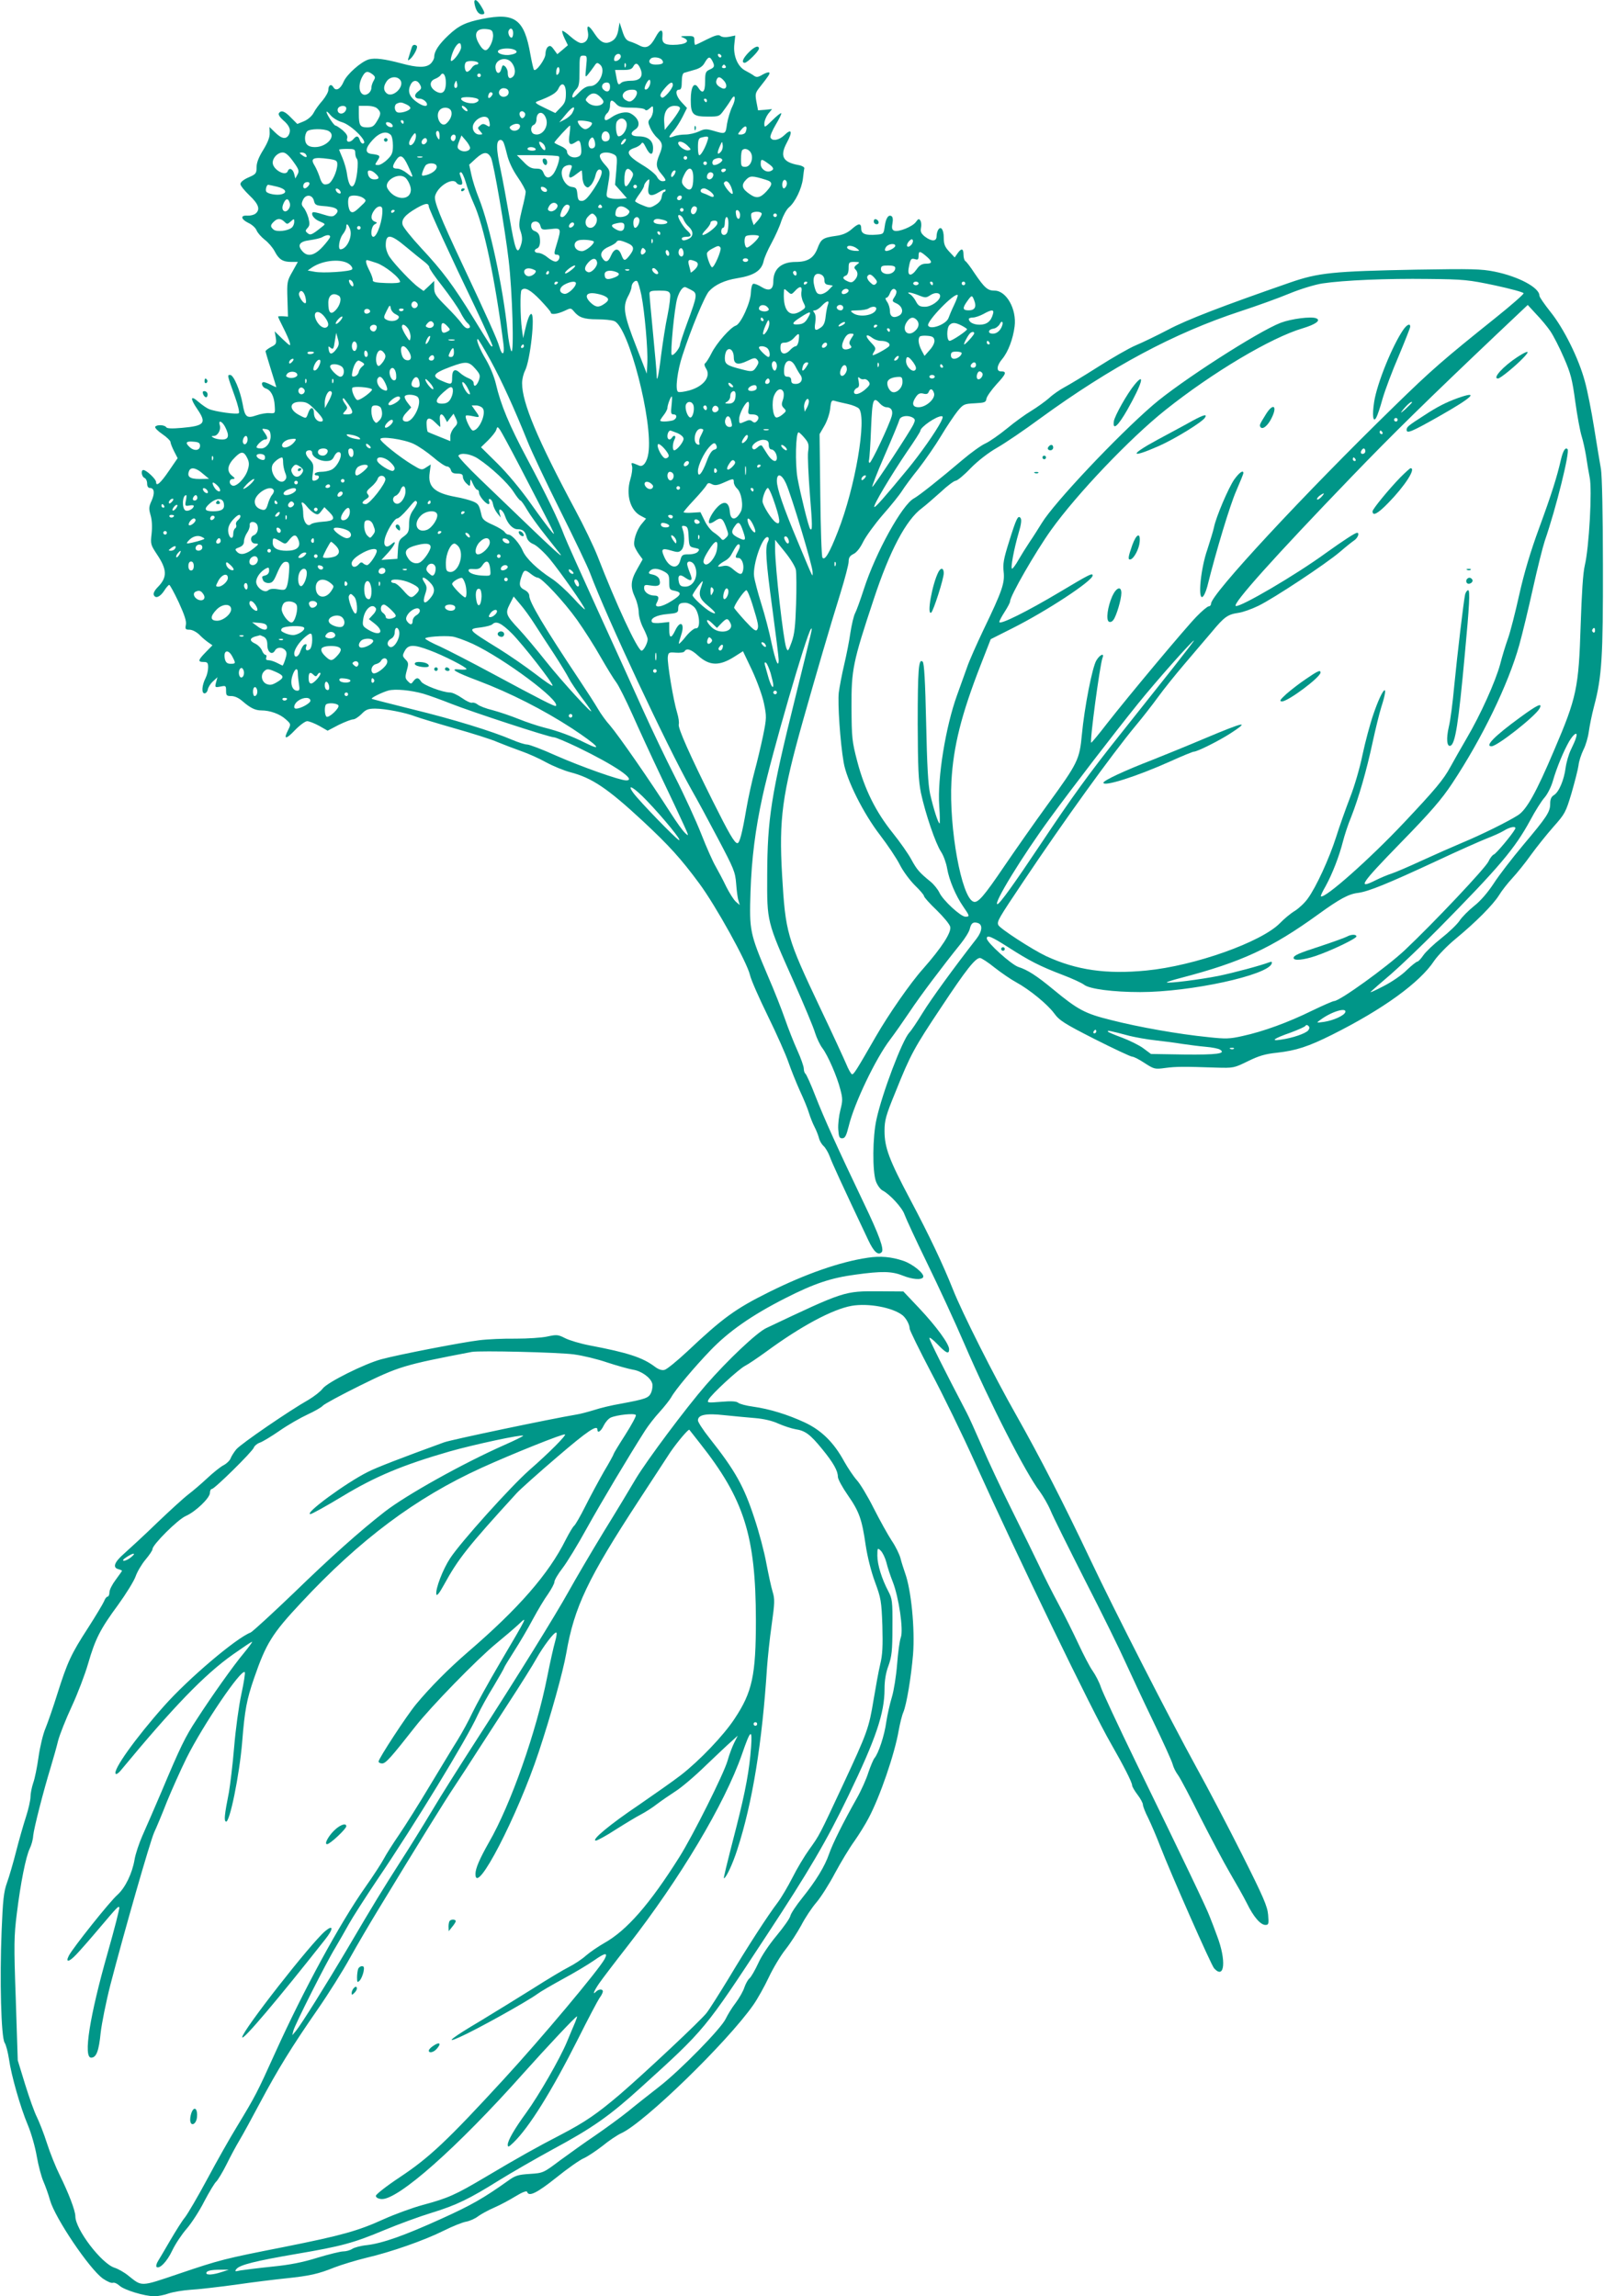 <?xml version="1.0" standalone="no"?>
<!DOCTYPE svg PUBLIC "-//W3C//DTD SVG 20010904//EN"
 "http://www.w3.org/TR/2001/REC-SVG-20010904/DTD/svg10.dtd">
<svg version="1.0" xmlns="http://www.w3.org/2000/svg"
 width="894pt" height="1280pt" viewBox="0 0 894 1280"
 preserveAspectRatio="xMidYMid meet">
<g transform="translate(0,1280) scale(0.1,-0.1)"
fill="#009688" stroke="none">
<path d="M2646 12773 c8 -35 22 -53 40 -53 19 0 18 9 -6 48 -24 40 -43 42 -34
5z"/>
<path d="M2690 12695 c-94 -19 -133 -37 -191 -92 -53 -50 -79 -89 -79 -121 0
-10 -9 -27 -21 -38 -25 -22 -72 -22 -160 2 -97 26 -149 32 -183 23 -43 -12
-124 -84 -141 -125 -17 -40 -43 -55 -57 -30 -12 21 -28 12 -28 -16 0 -11 -15
-37 -32 -58 -18 -20 -41 -51 -50 -69 -10 -19 -33 -38 -54 -47 l-37 -15 -35 35
c-35 37 -56 44 -68 24 -4 -6 6 -22 23 -37 37 -31 46 -56 33 -82 -15 -27 -39
-24 -76 12 l-32 31 1 -34 c1 -23 -11 -53 -36 -94 -25 -40 -37 -71 -37 -96 0
-34 -3 -39 -45 -57 -27 -12 -45 -26 -45 -37 0 -9 23 -37 50 -63 52 -49 62 -79
34 -102 -9 -7 -29 -12 -45 -11 -41 3 -37 -20 6 -41 20 -9 40 -28 45 -41 5 -13
25 -36 45 -52 20 -15 45 -44 56 -65 23 -45 45 -59 93 -59 l36 0 -30 -54 c-30
-52 -31 -59 -28 -153 l3 -98 -27 2 c-16 1 -28 0 -28 -2 0 -3 13 -31 29 -62 16
-32 33 -69 36 -83 6 -22 1 -19 -39 19 l-45 44 6 -35 c5 -33 2 -38 -26 -52 -17
-9 -31 -20 -31 -24 0 -4 14 -50 30 -102 16 -52 30 -96 30 -98 0 -1 -13 4 -30
13 -16 8 -34 15 -40 15 -18 0 -10 -28 10 -35 30 -9 48 -44 51 -95 3 -45 3 -45
-28 -43 -17 2 -50 -4 -73 -12 -55 -19 -65 -11 -78 65 -14 75 -50 160 -69 160
-17 0 -18 2 26 -120 17 -47 27 -88 22 -93 -9 -9 -131 8 -167 23 -12 5 -38 23
-58 40 -45 40 -48 20 -6 -41 53 -78 40 -93 -86 -104 -56 -5 -84 -4 -88 4 -9
13 -53 15 -61 2 -3 -6 15 -24 40 -41 25 -17 45 -37 45 -43 0 -7 9 -30 20 -52
l20 -39 -48 -70 c-47 -69 -72 -91 -72 -63 0 16 -54 67 -71 67 -15 0 -10 -37 6
-44 8 -3 15 -17 15 -31 0 -16 6 -25 15 -25 25 0 29 -28 10 -71 -16 -34 -16
-45 -6 -80 8 -26 10 -64 6 -103 -7 -59 -5 -63 29 -115 58 -86 59 -129 6 -183
-17 -17 -27 -35 -23 -44 9 -23 35 -12 58 23 11 18 24 32 28 33 4 0 28 -44 53
-97 32 -70 44 -106 40 -125 -5 -25 -2 -28 20 -28 15 0 38 -12 54 -27 15 -16
38 -35 51 -44 l23 -16 -37 -38 c-44 -45 -46 -55 -12 -55 21 0 25 -5 25 -30 0
-17 -6 -43 -14 -59 -21 -41 -24 -86 -6 -86 8 0 16 10 18 21 2 12 14 32 28 45
l26 24 -8 -29 c-7 -28 -6 -29 25 -23 29 6 31 5 31 -23 0 -27 3 -30 30 -30 18
0 42 -11 62 -29 44 -38 71 -51 105 -51 48 0 103 -20 135 -49 30 -27 30 -27 14
-60 -28 -54 -13 -55 38 -1 26 27 57 50 68 50 11 0 41 -12 67 -26 l47 -27 61
32 c35 17 71 31 81 31 10 0 31 14 47 30 24 25 37 30 76 30 55 0 169 -22 225
-44 22 -8 120 -38 218 -66 99 -28 207 -62 240 -77 34 -14 92 -36 131 -50 38
-13 101 -41 140 -63 39 -21 100 -46 135 -55 119 -31 206 -89 402 -271 147
-137 214 -211 315 -348 92 -124 267 -440 283 -511 6 -27 51 -129 100 -229 49
-100 100 -215 114 -256 14 -41 43 -113 64 -160 22 -47 45 -103 51 -125 7 -22
20 -56 30 -75 10 -19 21 -47 25 -62 3 -15 15 -36 26 -46 11 -10 26 -36 34 -57
12 -34 64 -148 215 -467 31 -66 55 -88 75 -68 15 15 -13 94 -100 275 -150 314
-221 472 -268 592 -26 68 -52 125 -57 128 -5 4 -9 16 -9 28 0 12 -16 58 -36
102 -20 44 -51 123 -69 175 -18 52 -60 159 -94 237 -102 240 -105 255 -98 472
6 185 27 349 67 532 51 235 246 906 270 933 10 10 12 21 -89 -389 -133 -536
-154 -668 -155 -985 -1 -260 -3 -254 148 -592 57 -128 111 -257 119 -286 9
-28 27 -67 41 -85 30 -40 81 -156 100 -231 13 -49 13 -63 0 -113 -8 -32 -14
-80 -12 -108 3 -42 6 -50 22 -50 16 0 23 14 37 70 31 127 151 377 230 480 25
33 74 103 109 155 59 89 185 256 285 380 24 30 47 67 50 82 8 33 19 41 45 33
28 -9 25 -45 -7 -87 -127 -163 -254 -338 -300 -413 -30 -49 -64 -100 -75 -111
-40 -44 -152 -340 -183 -484 -22 -97 -23 -290 -3 -345 8 -22 25 -45 37 -51 41
-21 110 -97 122 -133 7 -20 63 -142 126 -271 63 -129 157 -332 208 -451 144
-334 342 -721 421 -824 18 -25 45 -71 59 -104 13 -33 101 -209 194 -393 94
-183 193 -385 221 -448 29 -63 98 -212 155 -330 57 -118 107 -228 111 -245 4
-16 17 -43 30 -60 12 -16 68 -122 124 -235 57 -112 131 -252 165 -310 34 -58
77 -134 95 -170 37 -76 76 -120 103 -120 18 0 19 6 15 56 -4 48 -26 99 -146
338 -78 155 -191 371 -252 481 -150 273 -461 882 -590 1155 -154 325 -283 576
-415 810 -125 220 -304 576 -354 703 -55 138 -130 297 -236 497 -120 226 -145
293 -145 386 0 59 7 86 61 217 84 210 104 246 256 474 137 207 189 273 215
273 8 0 45 -24 82 -54 37 -29 91 -66 119 -81 75 -41 174 -122 212 -173 29 -40
55 -57 226 -144 107 -54 201 -98 209 -98 9 0 40 -16 70 -36 53 -34 57 -35 115
-27 61 8 103 8 281 2 100 -3 102 -2 178 35 61 30 96 41 164 48 106 12 174 34
306 100 284 142 490 291 570 413 20 29 73 84 118 121 114 94 210 191 243 244
15 25 49 68 74 95 26 28 73 86 104 130 32 44 88 114 125 156 64 72 69 81 101
188 18 63 36 132 39 155 2 22 15 61 27 86 13 25 26 70 30 100 4 30 17 96 30
145 43 162 50 274 49 785 0 275 -5 500 -11 535 -6 33 -23 137 -38 230 -15 94
-38 211 -52 260 -34 127 -117 294 -191 386 -34 43 -62 83 -62 91 0 45 -117
107 -250 134 -74 15 -128 16 -435 11 -467 -9 -546 -17 -705 -72 -377 -131
-575 -207 -680 -263 -63 -33 -144 -72 -180 -87 -36 -15 -130 -69 -210 -120
-80 -51 -165 -102 -188 -114 -24 -13 -63 -39 -85 -60 -23 -20 -68 -52 -99 -71
-32 -19 -93 -63 -135 -98 -43 -35 -97 -73 -121 -84 -23 -10 -81 -52 -127 -91
-126 -107 -243 -200 -271 -215 -65 -34 -213 -301 -279 -505 -19 -59 -41 -120
-49 -135 -8 -15 -19 -63 -26 -107 -6 -44 -22 -125 -35 -180 -13 -55 -26 -125
-30 -155 -7 -59 8 -280 27 -389 16 -98 111 -287 203 -406 42 -55 92 -129 110
-165 18 -36 56 -87 84 -115 28 -27 51 -54 51 -60 0 -6 31 -41 70 -78 38 -37
73 -79 76 -93 8 -31 -48 -117 -151 -234 -71 -79 -194 -257 -263 -377 -110
-191 -124 -214 -134 -211 -5 2 -20 28 -32 58 -13 30 -77 170 -144 310 -187
395 -194 420 -213 742 -18 314 0 448 117 863 71 251 151 526 208 708 25 81 46
161 46 177 0 22 7 32 27 42 17 8 37 33 54 68 15 30 64 98 109 150 46 52 94
112 107 133 13 21 55 78 93 125 37 48 94 130 125 182 31 52 73 114 91 137 33
40 37 42 97 45 56 3 62 5 65 26 2 12 28 49 57 81 54 58 58 71 23 71 -26 0 -23
33 8 69 33 40 60 111 69 182 12 96 -46 199 -112 199 -38 0 -55 14 -112 98 -22
34 -45 64 -51 67 -5 3 -10 19 -10 36 0 35 -12 37 -33 7 l-16 -23 -31 33 c-24
26 -30 41 -30 77 0 45 -16 68 -31 44 -5 -8 -9 -24 -9 -36 0 -30 -28 -30 -65
-2 -21 17 -26 28 -22 48 3 15 2 33 -3 41 -8 13 -12 11 -25 -7 -18 -26 -97 -58
-121 -49 -12 5 -15 14 -10 40 4 21 2 37 -5 41 -17 11 -32 -11 -38 -57 -6 -42
-7 -43 -45 -46 -61 -5 -86 4 -86 33 0 33 -15 32 -55 -4 -24 -20 -49 -31 -87
-36 -72 -10 -82 -17 -102 -70 -21 -54 -55 -75 -121 -75 -80 0 -125 -39 -125
-109 0 -46 -23 -57 -65 -31 -19 12 -40 20 -47 18 -7 -3 -12 -24 -13 -49 -1
-54 -56 -175 -84 -184 -29 -9 -107 -97 -135 -153 -14 -28 -30 -53 -36 -57 -6
-4 -4 -15 5 -29 29 -44 -12 -99 -92 -122 -29 -8 -58 -12 -64 -8 -17 10 -4 117
25 204 49 151 125 333 148 357 33 36 87 61 156 72 94 15 136 42 148 95 3 17
23 63 44 101 21 39 46 94 55 124 10 29 28 63 42 75 35 29 71 104 78 160 3 25
6 52 8 58 1 6 -14 15 -33 18 -88 16 -105 50 -64 126 33 61 26 80 -14 41 -30
-29 -69 -36 -78 -13 -3 7 11 40 30 72 19 32 33 60 30 63 -2 3 -25 -15 -49 -39
-44 -43 -45 -43 -45 -18 0 14 10 38 21 53 l22 27 -39 -4 -39 -3 -9 47 c-8 44
-7 50 20 84 48 61 57 74 51 80 -3 3 -20 -2 -37 -12 -25 -15 -34 -16 -48 -6 -9
7 -32 20 -49 29 -42 22 -68 84 -60 149 l5 46 -35 -7 c-20 -4 -40 -2 -48 5 -10
8 -28 4 -74 -19 -33 -17 -63 -31 -66 -31 -3 0 -5 11 -5 25 0 23 -4 25 -42 24
-36 0 -39 -2 -20 -9 45 -19 14 -40 -58 -40 -48 0 -62 12 -58 48 4 43 -13 42
-37 -3 -30 -56 -53 -68 -90 -49 -17 9 -41 19 -55 23 -19 6 -29 19 -41 57 l-16
49 -7 -43 c-5 -29 -16 -48 -31 -58 -38 -25 -67 -14 -101 38 -33 51 -47 53 -37
7 6 -33 -10 -59 -38 -59 -11 0 -37 16 -59 36 -22 20 -43 34 -46 32 -3 -3 3
-22 13 -43 l18 -37 -29 -25 -30 -25 -19 26 c-15 21 -22 24 -33 15 -8 -6 -14
-24 -14 -40 0 -28 -52 -100 -64 -88 -3 3 -12 42 -20 86 -34 196 -86 234 -266
198z m58 -87 c4 -32 -23 -88 -42 -88 -8 0 -20 10 -28 23 -42 62 -29 100 31 95
31 -3 36 -7 39 -30z m112 7 c0 -14 -4 -25 -9 -25 -12 0 -23 29 -15 41 10 18
24 9 24 -16z m-290 -79 c0 -20 -40 -76 -55 -76 -9 0 7 53 23 78 19 29 32 28
32 -2z m294 -12 c26 -10 18 -23 -18 -29 -40 -8 -88 11 -65 26 16 10 60 12 83
3z m596 -39 c0 -15 -26 -32 -36 -23 -2 3 -2 13 2 22 8 20 34 21 34 1z m561 2
c-1 -12 -15 -9 -19 4 -3 6 1 10 8 8 6 -3 11 -8 11 -12z m-754 -59 c-6 -61 -6
-62 11 -42 9 11 24 31 33 44 14 22 18 23 33 10 36 -29 -4 -120 -54 -120 -20 0
-39 -11 -64 -37 -27 -28 -36 -33 -36 -20 0 9 9 26 20 37 17 17 20 33 20 105 0
80 1 85 21 85 21 0 22 -3 16 -62z m422 39 c15 -19 4 -27 -36 -27 -31 0 -44 16
-26 33 11 12 50 8 62 -6z m281 -6 c15 -29 13 -37 -15 -49 -22 -10 -25 -18 -25
-67 0 -59 -14 -72 -38 -34 -23 36 -42 6 -42 -67 0 -83 12 -94 96 -94 63 0 64
1 91 39 16 21 33 47 39 57 22 37 27 3 6 -39 -12 -24 -25 -68 -30 -98 -8 -59
-8 -58 -79 -37 -36 10 -47 10 -78 -5 -20 -9 -53 -17 -75 -17 -21 0 -50 -4 -64
-10 -33 -12 -33 -6 0 32 14 17 36 52 49 78 l24 48 -29 31 c-32 33 -40 71 -15
71 11 0 15 12 15 45 0 28 5 47 13 49 6 2 32 9 55 16 31 8 49 20 60 41 20 34
28 36 42 10z m-1116 -13 c20 -28 21 -62 3 -77 -17 -14 -27 -5 -27 24 0 13 -7
28 -15 35 -12 10 -15 7 -21 -15 -8 -30 -28 -28 -32 4 -8 50 62 72 92 29z
m-189 2 c3 -5 -1 -10 -9 -10 -9 0 -21 -9 -28 -20 -7 -11 -18 -20 -25 -20 -13
0 -18 42 -6 53 10 11 61 8 68 -3z m822 -22 c-3 -8 -6 -5 -6 6 -1 11 2 17 5 13
3 -3 4 -12 1 -19z m84 -15 c15 -40 -4 -63 -54 -63 -24 0 -48 -5 -55 -12 -15
-15 -19 -11 -27 35 l-7 37 46 0 c35 0 48 4 56 20 13 24 27 18 41 -17z m474 17
c3 -5 -1 -10 -10 -10 -9 0 -13 5 -10 10 3 6 8 10 10 10 2 0 7 -4 10 -10z
m-934 -43 c-8 -8 -11 -5 -11 9 0 27 14 41 18 19 2 -9 -1 -22 -7 -28z m-1035
-1 c16 -13 17 -18 7 -35 -7 -12 -13 -29 -13 -40 0 -24 -25 -45 -45 -38 -24 10
-28 52 -10 91 19 39 31 44 61 22z m409 -46 c0 -55 -21 -71 -59 -47 -33 22 -34
54 -2 67 13 5 27 14 31 20 14 23 30 2 30 -40z m195 40 c0 -5 -4 -10 -10 -10
-5 0 -10 5 -10 10 0 6 5 10 10 10 6 0 10 -4 10 -10z m-450 -25 c29 -35 -40
-104 -75 -75 -19 16 -19 40 1 68 18 25 56 29 74 7z m1805 -5 c23 -26 13 -55
-14 -40 -26 13 -34 27 -27 45 7 20 20 19 41 -5z m-412 -20 c-6 -21 -21 -35
-29 -27 -7 7 18 57 27 52 4 -3 5 -14 2 -25z m-1282 -2 c10 -18 8 -24 -11 -38
-25 -19 -20 -40 9 -40 18 0 41 -18 41 -32 0 -17 -32 -7 -66 20 -35 28 -43 57
-24 93 14 25 37 24 51 -3z m205 -15 c-11 -11 -19 6 -11 24 8 17 8 17 12 0 3
-10 2 -21 -1 -24z m854 2 c0 -26 -18 -33 -37 -14 -16 16 -5 39 18 39 14 0 19
-7 19 -25z m350 11 c0 -20 -50 -77 -61 -70 -14 9 -11 20 17 53 28 33 44 39 44
17z m-596 -49 c0 -39 -6 -53 -30 -77 l-29 -30 -60 29 c-50 24 -57 30 -40 36
77 29 106 47 117 70 19 43 43 28 42 -28z m-319 8 c0 -22 -31 -33 -47 -17 -17
17 -1 44 24 40 15 -2 23 -10 23 -23z m715 -3 c0 -11 -9 -27 -19 -36 -15 -14
-24 -15 -40 -6 -39 20 -18 60 31 60 21 0 28 -5 28 -18z m-811 -18 c-14 -18
-24 -11 -15 11 3 9 11 13 16 10 8 -5 7 -11 -1 -21z m609 -7 c17 -18 19 -26 10
-35 -17 -17 -58 -15 -80 5 -17 15 -17 17 -2 35 23 24 46 23 72 -5z m-681 -13
c2 -7 -7 -14 -21 -18 -28 -7 -76 8 -76 24 0 15 92 9 97 -6z m1273 -4 c0 -5 -2
-10 -4 -10 -3 0 -8 5 -11 10 -3 6 -1 10 4 10 6 0 11 -4 11 -10z m-505 -20 c15
-16 31 -20 86 -20 37 0 71 -5 74 -11 5 -7 14 -4 26 7 18 16 19 16 19 -11 0
-16 -7 -36 -16 -46 -13 -15 -13 -21 -1 -50 8 -19 26 -45 41 -58 30 -28 32 -44
11 -94 -21 -50 -19 -71 10 -105 30 -36 31 -42 7 -42 -11 0 -24 11 -30 24 -6
13 -43 44 -84 68 -82 50 -94 76 -43 93 17 5 34 16 39 24 7 11 12 7 25 -19 23
-47 41 -50 41 -6 0 43 -28 66 -82 66 -42 0 -50 17 -18 38 34 21 21 65 -26 90
-24 13 -70 3 -106 -22 -12 -9 -26 -16 -30 -16 -14 0 -9 27 7 40 8 7 15 25 15
41 0 34 10 37 35 9z m-1170 -2 c14 -6 24 -16 22 -22 -5 -14 -54 -29 -72 -22
-18 7 -20 42 -2 49 19 8 24 8 52 -5z m-335 -22 c0 -20 -24 -36 -39 -26 -8 4
-11 15 -8 24 8 20 47 21 47 2z m174 -2 c21 -20 20 -32 -4 -71 -16 -27 -26 -33
-54 -33 -39 0 -46 11 -46 76 l0 44 44 0 c27 0 51 -6 60 -16z m496 1 c7 -8 8
-15 2 -15 -5 0 -15 7 -22 15 -7 8 -8 15 -2 15 5 0 15 -7 22 -15z m590 -24 c-6
-12 -25 -28 -42 -37 l-31 -16 39 47 c37 45 57 49 34 6z m600 25 c0 -7 -19 -37
-42 -67 l-43 -53 -3 43 c-4 56 18 91 58 91 19 0 30 -5 30 -14z m-1275 -16 c7
-21 -5 -49 -28 -69 -32 -26 -65 47 -35 77 19 19 56 14 63 -8z m-609 -61 c55
-16 155 -119 115 -119 -5 0 -13 9 -16 20 -8 24 -18 25 -35 5 -18 -22 -43 -19
-35 4 4 13 -4 26 -25 45 -18 14 -35 26 -40 26 -9 0 -50 63 -50 76 1 5 11 -4
23 -19 13 -15 41 -32 63 -38z m1020 50 c3 -6 1 -16 -5 -22 -9 -9 -14 -8 -21 3
-9 15 -4 30 10 30 5 0 12 -5 16 -11z m115 -23 c23 -49 -20 -110 -65 -93 -20 8
-21 43 -1 51 8 3 15 16 15 29 0 44 34 52 51 13z m-317 -12 c3 -9 6 -22 6 -30
0 -11 -4 -12 -19 -2 -15 9 -23 9 -35 -2 -15 -12 -15 -14 0 -31 16 -18 16 -19
-4 -19 -28 0 -46 33 -32 60 20 38 73 53 84 24z m765 -11 c15 -27 -12 -82 -41
-83 -14 0 -21 70 -8 85 16 20 37 19 49 -2z m-1239 -3 c0 -5 -2 -10 -4 -10 -3
0 -8 5 -11 10 -3 6 -1 10 4 10 6 0 11 -4 11 -10z m1048 -4 c8 -9 -19 -36 -36
-36 -15 0 -41 27 -42 44 0 9 68 1 78 -8z m-1110 -14 c3 -9 -2 -13 -14 -10 -9
1 -19 9 -22 16 -3 9 2 13 14 10 9 -1 19 -9 22 -16z m710 -9 c-4 -21 -36 -29
-51 -14 -9 9 -8 14 3 21 25 16 52 12 48 -7z m1258 -29 c-3 -8 -15 -14 -26 -14
-21 0 -21 0 2 28 23 28 37 20 24 -14z m-981 -8 c-9 -57 -1 -70 29 -51 21 14
24 14 30 0 3 -9 6 -30 6 -46 0 -22 -6 -30 -25 -35 -27 -7 -55 10 -55 33 0 8
-16 21 -35 29 -19 8 -35 17 -35 19 0 7 81 95 87 95 2 0 1 -20 -2 -44z m-1344
14 c47 -25 -8 -90 -76 -90 -38 0 -55 16 -55 50 0 14 5 31 12 38 15 15 92 16
119 2z m619 -27 c0 -22 -2 -25 -10 -13 -13 20 -13 40 0 40 6 0 10 -12 10 -27z
m948 -1 c2 -13 -3 -25 -13 -28 -23 -9 -38 10 -30 36 9 27 39 22 43 -8z m-1220
6 c7 -7 12 -33 12 -59 0 -40 -5 -53 -31 -78 -17 -17 -40 -31 -51 -31 -19 0
-20 1 -4 25 18 27 15 31 -34 37 -37 5 -35 32 6 77 38 42 77 54 102 29z m132
-37 c-12 -23 -30 -28 -30 -8 0 7 8 24 17 37 15 21 18 22 21 8 2 -9 -2 -26 -8
-37z m230 25 c0 -8 -4 -17 -9 -21 -12 -7 -24 12 -16 25 9 15 25 12 25 -4z m80
-60 c0 -18 -33 -26 -54 -14 -19 11 -20 17 -5 55 l11 28 24 -28 c13 -15 24 -34
24 -41z m692 2 c-6 -6 -15 -7 -21 -4 -15 9 -14 39 1 54 10 10 15 7 22 -13 5
-17 4 -31 -2 -37z m632 40 c-10 -34 -32 -76 -44 -83 -6 -4 -10 13 -10 44 0 39
4 51 18 54 38 10 44 8 36 -15z m-1564 -2 c0 -8 -7 -16 -15 -20 -15 -5 -21 14
-8 27 11 12 23 8 23 -7z m1100 -11 c-7 -9 -15 -13 -18 -10 -3 2 1 11 8 20 7 9
15 13 18 10 3 -2 -1 -11 -8 -20z m-675 4 c4 -6 13 -37 21 -70 9 -38 30 -84 59
-126 25 -36 45 -73 45 -82 0 -10 -9 -54 -21 -100 -16 -65 -18 -88 -10 -113 14
-39 14 -59 1 -94 -18 -47 -30 -15 -60 162 -16 93 -38 212 -49 264 -27 124 -27
170 0 170 4 0 11 -5 14 -11z m223 -11 c14 -14 16 -42 2 -33 -14 9 -32 45 -22
45 4 0 13 -5 20 -12z m804 -10 c21 -21 21 -23 5 -26 -18 -4 -57 23 -57 40 0
16 30 8 52 -14z m184 -36 c-19 -20 -21 -4 -3 35 12 27 12 27 15 4 2 -13 -3
-31 -12 -39z m-1031 18 c4 -6 -5 -10 -19 -10 -14 0 -26 5 -26 10 0 6 9 10 19
10 11 0 23 -4 26 -10z m-1005 -23 c0 -13 4 -27 9 -32 6 -6 6 -36 2 -73 -12
-103 -43 -109 -57 -12 -3 25 -15 65 -25 89 -10 24 -19 45 -19 47 0 2 20 4 45
4 40 0 45 -2 45 -23z m2198 11 c27 -27 10 -88 -24 -88 -22 0 -24 4 -24 43 0
24 3 47 7 50 10 11 28 8 41 -5z m-2544 -58 c32 -44 35 -53 24 -73 l-12 -22 -6
24 c-7 30 -28 39 -36 17 -12 -32 -84 9 -84 47 0 28 28 57 56 57 15 0 33 -15
58 -50z m71 39 c11 -17 0 -20 -21 -4 -17 13 -17 14 -2 15 9 0 20 -5 23 -11z
m1032 -19 c15 -33 78 -398 98 -570 21 -174 31 -533 15 -507 -6 9 -16 59 -21
109 -25 246 -100 594 -160 743 -17 42 -36 102 -42 132 l-12 55 38 35 c43 39
66 39 84 3z m685 19 c18 -10 19 -17 13 -90 l-7 -79 33 -37 33 -38 -33 -3 c-19
-2 -45 -1 -59 3 -22 5 -24 10 -18 43 19 115 20 107 -14 146 -19 21 -30 42 -26
51 6 18 48 20 78 4z m-307 -11 c9 -9 -14 -78 -33 -100 -21 -25 -41 -22 -52 7
-8 20 -16 25 -43 25 -25 0 -42 9 -69 38 l-37 37 114 0 c62 0 116 -3 120 -7z
m-841 -52 c33 -70 33 -73 -5 -42 -17 14 -41 26 -55 26 -28 0 -30 11 -8 45 24
37 40 31 68 -29z m79 47 c-7 -2 -19 -2 -25 0 -7 3 -2 5 12 5 14 0 19 -2 13 -5z
m1477 -3 c0 -5 -4 -10 -10 -10 -5 0 -10 5 -10 10 0 6 5 10 10 10 6 0 10 -4 10
-10z m-1996 -6 c40 -6 46 -10 46 -30 0 -38 -30 -103 -51 -109 -26 -9 -36 0
-49 43 -7 20 -19 47 -27 60 -25 40 -8 48 81 36z m2191 -3 c6 -10 -25 -31 -44
-31 -15 0 -14 27 2 33 20 9 35 8 42 -2z m256 -22 c33 -23 36 -34 13 -43 -24
-9 -54 12 -54 39 0 30 4 31 41 4z m-341 1 c0 -5 -4 -10 -10 -10 -5 0 -10 5
-10 10 0 6 5 10 10 10 6 0 10 -4 10 -10z m-1507 -14 c7 -18 -20 -42 -57 -52
-26 -6 -28 -5 -21 17 4 13 12 30 17 37 14 16 55 15 61 -2z m752 -13 c-23 -57
-15 -67 28 -33 14 11 27 20 29 20 1 0 3 -16 4 -35 0 -20 7 -43 15 -51 14 -13
17 -12 33 5 10 11 21 35 25 53 4 19 13 33 21 33 26 0 15 -39 -30 -108 -33 -49
-50 -67 -67 -67 -18 0 -22 6 -25 38 -3 32 -7 37 -31 40 -43 5 -74 81 -45 110
7 7 21 12 31 12 14 0 17 -4 12 -17z m336 -19 c11 -13 10 -21 -6 -50 -23 -43
-35 -43 -35 0 0 62 15 81 41 50z m343 -37 c0 -60 -16 -78 -44 -52 -24 22 -25
36 -4 76 24 47 49 35 48 -24z m181 43 c-3 -5 -10 -10 -16 -10 -5 0 -9 5 -9 10
0 6 7 10 16 10 8 0 12 -4 9 -10z m-1953 -17 c25 -22 23 -33 -6 -33 -22 0 -36
16 -36 41 0 14 22 11 42 -8z m1668 -4 c-7 -11 -14 -18 -17 -15 -8 8 5 36 17
36 7 0 7 -6 0 -21z m-1164 -45 c8 -30 29 -84 45 -120 56 -122 119 -423 165
-781 8 -62 -7 -71 -23 -15 -11 39 -69 168 -205 457 -126 268 -160 354 -153
382 14 55 99 107 120 73 3 -5 13 -10 21 -10 15 0 14 11 -3 58 -3 6 0 12 6 12
6 0 18 -25 27 -56z m1377 50 c9 -10 -4 -34 -19 -34 -8 0 -14 6 -14 13 0 22 19
35 33 21z m-1717 -22 c16 -10 34 -48 34 -69 -1 -66 -94 -60 -131 8 -20 39 57
88 97 61z m2012 -14 c40 -12 40 -25 3 -66 -34 -36 -55 -40 -91 -15 -46 31 -51
52 -20 83 21 21 34 21 108 -2z m-653 -38 c-9 -51 10 -61 60 -30 19 12 35 17
35 11 0 -6 -4 -11 -9 -11 -5 0 -11 -12 -13 -27 -2 -18 -14 -33 -34 -45 -30
-18 -34 -18 -73 -2 -23 9 -41 19 -41 23 0 4 11 22 25 41 14 19 25 39 25 45 0
10 20 35 28 35 2 0 1 -18 -3 -40z m769 7 c-3 -9 -10 -17 -15 -17 -11 0 -12 34
-2 44 11 11 24 -9 17 -27z m-2665 -3 c-6 -8 -15 -14 -20 -14 -14 0 -11 28 4
33 20 7 29 -4 16 -19z m2356 -6 c7 -18 11 -35 8 -38 -8 -8 -54 51 -48 61 11
17 26 9 40 -23z m-2529 1 c47 -12 58 -33 23 -42 -26 -7 -77 2 -85 15 -6 10 2
38 11 38 3 0 26 -5 51 -11z m2004 1 c0 -5 -4 -10 -10 -10 -5 0 -10 5 -10 10 0
6 5 10 10 10 6 0 10 -4 10 -10z m-502 -17 c6 -19 -25 -16 -32 3 -4 11 -1 14
11 12 9 -2 18 -9 21 -15z m-1150 -12 c3 -8 -1 -12 -9 -9 -7 2 -15 10 -17 17
-3 8 1 12 9 9 7 -2 15 -10 17 -17z m2063 0 c27 -22 21 -38 -8 -22 -10 5 -26
12 -36 15 -20 6 -14 26 7 26 8 0 24 -9 37 -19z m-2211 -51 c5 -21 12 -25 45
-28 83 -5 106 -22 70 -52 -11 -9 -25 -8 -65 5 -28 9 -54 15 -57 11 -11 -11 7
-36 34 -48 39 -17 39 -16 17 -33 -55 -44 -64 -48 -79 -35 -14 11 -14 15 -1 29
13 14 13 24 5 57 -6 21 -18 47 -27 57 -12 14 -13 22 -3 43 15 33 53 30 61 -6z
m275 16 c19 -14 18 -16 -19 -50 -30 -29 -41 -34 -52 -25 -14 12 -19 70 -7 82
11 12 58 8 78 -7z m1775 6 c0 -13 -12 -22 -22 -16 -10 6 -1 24 13 24 5 0 9 -4
9 -8z m-2185 -33 c9 -26 -19 -59 -35 -43 -7 7 -8 19 -1 37 13 32 27 35 36 6z
m775 -20 c0 -13 124 -283 259 -563 55 -116 98 -212 96 -215 -7 -6 -1 -15 -105
154 -116 188 -173 264 -294 394 -53 57 -99 115 -102 128 -8 30 14 56 80 94 48
27 66 29 66 8z m716 10 c9 -16 -21 -43 -41 -36 -13 5 -14 11 -5 27 12 22 35
26 46 9z m67 -5 c10 -11 -22 -64 -39 -64 -11 0 -14 6 -8 23 11 38 32 56 47 41z
m182 -4 c3 -5 -1 -10 -10 -10 -9 0 -13 5 -10 10 3 6 8 10 10 10 2 0 7 -4 10
-10z m-1224 -17 c4 -56 -29 -153 -50 -153 -18 0 -13 58 7 69 16 9 16 10 0 16
-22 9 -23 34 -2 63 18 26 44 29 45 5z m1364 3 c16 -12 17 -16 6 -30 -17 -20
-71 -22 -71 -2 0 45 29 59 65 32z m388 8 c3 -4 2 -16 -4 -26 -13 -24 -35 -9
-26 16 7 17 19 21 30 10z m-73 -14 c0 -5 -4 -10 -10 -10 -5 0 -10 5 -10 10 0
6 5 10 10 10 6 0 10 -4 10 -10z m-1610 -4 c0 -3 -4 -8 -10 -11 -5 -3 -10 -1
-10 4 0 6 5 11 10 11 6 0 10 -2 10 -4z m1925 -24 c0 -31 -19 -28 -23 4 -3 18
0 25 10 22 7 -3 13 -14 13 -26z m120 9 c3 -5 -6 -22 -19 -38 l-25 -28 -9 25
c-5 14 -7 31 -5 38 6 14 49 16 58 3z m-925 -16 c18 -21 -2 -65 -29 -65 -28 0
-37 37 -15 61 21 23 28 24 44 4z m1010 5 c0 -5 -4 -10 -10 -10 -5 0 -10 5 -10
10 0 6 5 10 10 10 6 0 10 -4 10 -10z m-521 -22 c5 -13 18 -32 30 -42 26 -24
27 -52 2 -66 -25 -13 -41 -13 -41 0 0 6 11 10 25 10 31 0 32 11 4 36 -19 17
-49 65 -49 79 0 15 22 2 29 -17z m-246 0 c5 -16 -10 -48 -23 -48 -11 0 -14 43
-3 53 10 11 21 8 26 -5z m497 -22 c0 -19 -3 -41 -6 -50 -9 -23 -34 -20 -34 4
0 11 5 20 10 20 6 0 10 14 10 30 0 17 5 30 10 30 6 0 10 -15 10 -34z m-2475 8
c15 -15 17 -15 35 1 19 17 20 17 20 -2 0 -11 -6 -26 -14 -32 -22 -19 -84 -25
-101 -11 -19 16 -19 25 1 44 20 20 38 20 59 0z m2113 10 c34 -9 26 -24 -12
-24 -34 0 -52 11 -39 24 8 7 21 8 51 0z m-685 -36 c5 -19 11 -20 56 -15 59 7
60 4 36 -77 -19 -61 -19 -66 1 -66 20 0 14 -34 -7 -38 -9 -2 -30 9 -47 23 -16
14 -39 25 -51 25 -24 0 -28 18 -6 26 9 4 15 19 15 38 0 36 -8 50 -32 59 -21 7
-24 43 -5 50 19 7 35 -3 40 -25z m985 15 c-3 -17 -62 -63 -81 -63 -6 0 1 13
16 28 15 15 27 33 27 40 0 7 9 12 21 12 14 0 19 -5 17 -17z m-798 -2 c0 -12
-20 -25 -27 -18 -7 7 6 27 18 27 5 0 9 -4 9 -9z m280 -10 c0 -28 -18 -36 -46
-20 -28 15 -31 26 -6 32 38 10 52 7 52 -12z m-1529 -18 c15 -41 -17 -111 -53
-113 -16 0 -7 58 12 83 11 14 20 32 20 41 0 24 9 19 21 -11z m59 7 c0 -5 -4
-10 -10 -10 -5 0 -10 5 -10 10 0 6 5 10 10 10 6 0 10 -4 10 -10z m1670 -30 c0
-5 -2 -10 -4 -10 -3 0 -8 5 -11 10 -3 6 -1 10 4 10 6 0 11 -4 11 -10z m-1840
-20 c0 -6 -19 -31 -41 -55 -46 -50 -84 -59 -113 -26 -31 34 -17 55 40 62 28 4
60 11 70 17 24 14 44 15 44 2z m2390 3 c0 -13 -53 -63 -67 -63 -13 0 -19 51
-6 63 9 9 73 9 73 0z m-1966 -60 c38 -32 83 -68 100 -81 17 -13 30 -27 29 -32
-2 -5 31 -53 73 -106 41 -53 86 -118 99 -143 13 -26 31 -53 39 -60 20 -17 21
-31 1 -31 -8 0 -22 12 -32 27 -10 15 -48 57 -85 94 -60 60 -68 72 -68 105 l0
38 -29 -28 -30 -28 -28 20 c-34 24 -131 125 -161 169 -12 17 -22 46 -22 65 0
67 26 65 114 -9z m1046 29 c0 -15 -46 -52 -66 -52 -47 0 -58 55 -12 62 28 4
78 -2 78 -10z m327 -4 c-3 -8 -6 -5 -6 6 -1 11 2 17 5 13 3 -3 4 -12 1 -19z
m1440 -15 c-9 -9 -17 -11 -21 -5 -3 6 2 18 11 28 12 12 18 13 21 4 2 -6 -2
-19 -11 -27z m-1582 13 c40 -17 43 -33 14 -70 -26 -33 -32 -33 -46 4 -15 40
-39 38 -58 -6 -15 -36 -31 -40 -48 -12 -15 23 -1 47 37 63 19 8 37 19 41 25 8
13 19 13 60 -4z m1495 -16 c0 -13 -48 -36 -56 -27 -4 4 -1 13 6 22 14 17 50
20 50 5z m-974 -11 c7 -12 -34 -109 -47 -109 -8 0 -29 55 -29 76 0 7 12 19 28
27 35 19 39 19 48 6z m760 -4 c18 -14 17 -15 -15 -13 -19 2 -36 9 -39 16 -5
17 30 15 54 -3z m-1184 -27 c-15 -15 -26 -4 -18 18 5 13 9 15 18 6 9 -9 9 -15
0 -24z m218 1 c0 -20 -15 -26 -25 -9 -9 15 3 43 15 35 5 -3 10 -15 10 -26z
m-80 -5 c0 -8 -4 -12 -10 -9 -5 3 -10 13 -10 21 0 8 5 12 10 9 6 -3 10 -13 10
-21z m1438 -17 c30 -27 28 -37 -7 -37 -21 0 -36 -8 -51 -30 -31 -44 -54 -40
-45 7 9 50 13 55 36 48 15 -5 19 -1 19 20 0 28 8 27 48 -8z m-1840 -29 c4 -23
-32 -62 -51 -55 -23 9 -21 29 4 56 22 24 42 24 47 -1z m842 12 c0 -5 -7 -10
-15 -10 -8 0 -15 5 -15 10 0 6 7 10 15 10 8 0 15 -4 15 -10z m-2219 -26 c11
-10 16 -21 11 -26 -12 -12 -163 -22 -208 -13 l-39 7 24 17 c64 43 172 51 212
15z m148 10 c46 -15 131 -83 131 -105 0 -6 -30 -9 -77 -7 -57 2 -77 6 -75 16
1 7 -7 30 -18 52 -20 39 -25 60 -14 60 3 0 27 -7 53 -16z m1775 10 c22 -8 20
-27 -4 -49 -11 -10 -20 -16 -20 -14 0 2 -4 19 -9 37 -10 34 -2 40 33 26z m902
-19 c-16 -12 -17 -18 -8 -27 16 -16 15 -38 -4 -59 -13 -14 -20 -16 -40 -7 -28
13 -31 23 -9 32 9 3 15 19 15 41 0 33 2 35 33 35 30 -1 31 -1 13 -15z m-1591
-30 c-16 -13 -32 -22 -35 -19 -7 7 39 44 54 44 6 -1 -2 -12 -19 -25z m1805 11
c0 -22 -28 -39 -55 -32 -16 4 -25 13 -25 26 0 17 7 20 40 20 27 0 40 -4 40
-14z m-2007 -13 c13 -8 -14 -33 -35 -33 -23 0 -36 29 -18 40 12 7 31 5 53 -7z
m684 -19 c-9 -10 -38 16 -31 28 4 6 13 4 22 -6 9 -8 13 -19 9 -22z m-160 20
c-3 -3 -12 -4 -19 -1 -8 3 -5 6 6 6 11 1 17 -2 13 -5z m-447 -14 c0 -5 -5 -10
-11 -10 -5 0 -7 5 -4 10 3 6 8 10 11 10 2 0 4 -4 4 -10z m374 4 c25 -9 19 -21
-15 -33 -36 -13 -49 -7 -49 20 0 20 30 26 64 13z m1006 -10 c0 -8 -4 -12 -10
-9 -5 3 -10 10 -10 16 0 5 5 9 10 9 6 0 10 -7 10 -16z m155 -35 c0 -18 6 -25
23 -27 l24 -4 -23 -24 c-12 -13 -33 -24 -45 -24 -19 0 -25 8 -34 40 -14 52 0
83 33 71 14 -5 22 -17 22 -32z m280 11 c14 -16 16 -23 7 -32 -10 -10 -17 -7
-33 9 -12 11 -18 26 -15 32 10 16 21 14 41 -9z m3458 -41 c87 -19 159 -38 159
-44 1 -5 -68 -66 -153 -134 -297 -238 -360 -293 -566 -494 -510 -497 -1023
-1050 -1023 -1102 0 -8 -6 -15 -13 -15 -7 0 -38 -26 -68 -57 -65 -67 -375
-438 -498 -595 -46 -60 -86 -108 -89 -108 -10 0 48 432 63 473 12 29 -14 19
-34 -14 -23 -37 -67 -264 -81 -414 -13 -139 -22 -158 -191 -390 -72 -99 -179
-252 -239 -340 -118 -174 -150 -211 -175 -201 -66 25 -136 409 -122 672 11
194 55 371 164 650 l55 141 121 61 c189 95 447 264 447 294 0 16 -19 6 -183
-92 -181 -108 -337 -186 -337 -167 0 7 14 32 30 57 16 25 30 51 30 58 0 30
141 275 228 397 143 200 440 512 637 669 262 209 589 404 766 456 73 22 104
45 74 56 -28 11 -137 -3 -196 -25 -126 -48 -563 -329 -714 -460 -199 -172
-549 -543 -618 -656 -18 -29 -48 -77 -68 -106 -20 -30 -48 -75 -63 -101 -15
-27 -31 -48 -35 -48 -10 0 10 108 37 201 13 42 17 71 11 80 -14 21 -24 1 -65
-131 -30 -95 -35 -124 -30 -167 7 -63 -8 -107 -112 -323 -38 -80 -80 -174 -92
-210 -13 -36 -38 -106 -56 -156 -63 -174 -110 -461 -99 -616 4 -54 4 -98 2
-98 -8 0 -35 85 -53 165 -11 51 -17 157 -22 397 -5 230 -11 331 -19 339 -23
23 -28 -43 -28 -346 1 -249 4 -315 18 -385 25 -116 81 -281 112 -328 14 -21
29 -63 34 -93 11 -64 47 -151 90 -213 36 -52 37 -56 12 -56 -26 0 -125 91
-145 134 -9 19 -31 46 -49 61 -63 51 -77 68 -107 123 -17 32 -64 99 -105 150
-94 117 -156 242 -197 398 -29 111 -31 131 -32 299 -1 212 7 253 124 605 89
270 180 442 268 507 20 15 67 56 105 90 37 35 75 63 83 63 9 0 47 31 83 69 41
42 99 87 148 115 44 25 153 99 241 164 396 288 745 475 1116 597 89 29 211 73
271 98 63 26 142 50 185 57 121 18 359 28 590 25 200 -2 226 -5 373 -36z
m-6366 16 c9 -25 -4 -29 -17 -6 -7 15 -7 21 0 21 6 0 13 -7 17 -15z m1608 -71
c18 -91 37 -304 33 -378 l-3 -59 -58 149 c-69 176 -77 222 -48 279 12 21 21
46 21 55 0 21 22 42 32 32 5 -5 15 -40 23 -78z m-465 72 c0 -3 -4 -8 -10 -11
-5 -3 -10 -1 -10 4 0 6 5 11 10 11 6 0 10 -2 10 -4z m100 -5 c0 -21 -44 -62
-64 -59 -32 5 -32 34 1 52 31 17 63 21 63 7z m1290 5 c0 -3 -4 -8 -10 -11 -5
-3 -10 -1 -10 4 0 6 5 11 10 11 6 0 10 -2 10 -4z m620 -6 c0 -5 -7 -10 -15
-10 -8 0 -15 5 -15 10 0 6 7 10 15 10 8 0 15 -4 15 -10z m80 0 c0 -5 -2 -10
-4 -10 -3 0 -8 5 -11 10 -3 6 -1 10 4 10 6 0 11 -4 11 -10z m180 0 c0 -5 -4
-10 -10 -10 -5 0 -10 5 -10 10 0 6 5 10 10 10 6 0 10 -4 10 -10z m-1528 -36
c37 -19 36 -28 -22 -185 -22 -60 -40 -115 -40 -121 -1 -19 -37 -64 -46 -56 -9
10 15 263 31 316 12 38 28 61 43 62 2 0 17 -7 34 -16z m615 -11 c-3 -15 2 -41
10 -57 14 -27 14 -31 -3 -43 -68 -50 -110 -12 -105 96 1 24 1 24 21 6 20 -18
21 -18 41 3 27 30 42 28 36 -5z m-1456 -45 c32 -34 59 -65 59 -70 0 -14 37 -9
76 9 35 17 36 17 53 -3 28 -34 56 -44 130 -44 38 0 81 -4 95 -10 79 -30 217
-561 190 -736 -7 -49 -29 -78 -50 -70 -48 20 -47 20 -41 -3 3 -12 -1 -45 -10
-74 -25 -85 0 -172 58 -202 l30 -16 -25 -30 c-29 -35 -49 -99 -39 -125 4 -11
15 -31 26 -46 l19 -26 -31 -55 c-36 -63 -39 -98 -11 -158 11 -24 20 -61 20
-82 0 -21 11 -60 25 -87 14 -27 25 -55 25 -63 0 -22 -24 -67 -35 -64 -24 8
-140 257 -245 528 -21 53 -76 168 -123 255 -212 396 -297 599 -297 708 0 21 7
51 16 69 30 58 58 317 35 317 -10 0 -23 -37 -37 -100 l-8 -35 -7 50 c-9 65
-11 210 -2 218 18 19 50 1 104 -55z m1719 52 c0 -12 -28 -25 -36 -17 -9 9 6
27 22 27 8 0 14 -5 14 -10z m265 0 c4 -6 0 -22 -9 -35 -15 -23 -15 -25 12 -37
34 -17 41 -53 12 -68 -30 -16 -50 -5 -50 27 0 16 -7 39 -16 51 -9 13 -11 22
-4 22 6 0 15 11 20 25 10 26 24 32 35 15z m-3293 -35 c4 -16 5 -31 2 -34 -10
-10 -43 39 -37 55 8 22 26 12 35 -21z m2033 16 c3 -10 -3 -63 -14 -117 -12
-55 -27 -155 -36 -223 -14 -117 -25 -164 -25 -110 0 13 -9 116 -20 229 -11
113 -20 213 -20 223 0 14 9 17 54 17 45 0 56 -3 61 -19z m-362 -13 c23 -12 22
-24 -5 -42 -30 -21 -47 -20 -75 6 -40 38 -25 62 32 51 17 -3 38 -9 48 -15z
m1747 6 c37 -15 42 -15 66 1 26 17 54 14 54 -5 0 -25 -49 -60 -84 -60 -29 0
-38 5 -51 30 -8 16 -23 34 -32 39 -28 16 2 13 47 -5z m-3231 -3 c18 -12 7 -55
-20 -82 -26 -26 -39 -12 -39 43 0 43 26 60 59 39z m3428 -53 c-14 -29 -27 -61
-30 -70 -12 -36 -104 -70 -114 -42 -8 24 149 186 165 169 2 -2 -7 -28 -21 -57z
m113 27 c14 -36 3 -55 -31 -55 -34 0 -36 12 -8 51 25 35 27 36 39 4z m-3104
-16 c10 -17 -13 -36 -27 -22 -12 12 -4 33 11 33 5 0 12 -5 16 -11z m2289 -6
c-4 -10 -10 -40 -13 -66 -3 -33 -11 -52 -26 -62 -32 -23 -39 -18 -32 26 4 26
2 46 -5 55 -9 11 -8 14 3 14 8 0 25 11 38 25 27 29 45 33 35 8z m-2409 -55
c18 -9 21 -14 13 -25 -13 -15 -47 -17 -69 -3 -12 8 -12 14 5 47 17 34 19 36
23 15 2 -13 14 -28 28 -34z m2073 38 c9 -10 8 -15 -4 -20 -17 -6 -45 2 -45 13
0 23 32 28 49 7z m421 -1 c0 -8 -6 -15 -14 -15 -17 0 -28 14 -19 24 12 12 33
6 33 -9z m3941 -131 c17 -25 51 -91 75 -147 39 -89 47 -121 64 -246 11 -80 27
-165 35 -191 8 -25 19 -75 25 -111 5 -35 14 -89 20 -119 15 -68 -3 -393 -27
-492 -10 -42 -17 -154 -23 -333 -11 -350 -22 -403 -147 -695 -101 -239 -155
-334 -202 -364 -56 -36 -206 -110 -312 -154 -52 -22 -152 -66 -224 -99 -71
-33 -148 -66 -170 -73 -22 -7 -62 -24 -88 -37 -104 -52 -84 -21 136 205 172
176 232 246 291 335 167 252 313 553 374 772 17 61 51 202 76 315 25 113 55
232 66 265 63 182 141 497 127 511 -12 13 -25 -8 -37 -58 -22 -97 -52 -192
-122 -383 -47 -128 -83 -248 -110 -369 -22 -99 -50 -209 -63 -245 -13 -36 -33
-101 -44 -145 -27 -98 -109 -280 -186 -411 -32 -55 -73 -127 -91 -160 -39 -72
-84 -125 -257 -309 -195 -207 -447 -430 -465 -412 -2 2 10 28 27 57 37 68 75
165 96 248 9 35 29 97 46 137 42 107 86 260 119 414 16 74 38 164 49 199 47
145 8 112 -43 -37 -20 -57 -47 -160 -62 -230 -14 -70 -45 -176 -69 -237 -23
-60 -59 -160 -78 -221 -38 -119 -111 -279 -158 -343 -16 -23 -48 -53 -71 -68
-24 -14 -62 -46 -84 -69 -104 -106 -476 -238 -744 -264 -223 -22 -390 2 -559
80 -78 37 -260 155 -267 174 -8 20 1 35 139 241 228 341 492 707 627 870 37
44 93 116 125 160 32 44 97 125 144 180 47 55 116 137 154 181 72 87 90 99
151 108 22 3 71 20 110 39 83 40 377 234 456 302 30 26 65 54 77 62 21 14 32
43 17 43 -11 0 -75 -42 -173 -112 -170 -124 -478 -304 -503 -296 -23 8 217
276 645 720 224 233 430 435 817 802 l165 156 47 -51 c27 -28 62 -70 79 -95z
m-3758 120 c-12 -33 -94 -45 -129 -19 -18 13 -16 14 26 15 25 0 52 5 60 10 24
16 50 12 43 -6z m-2820 -9 c1 -5 -6 -11 -15 -13 -11 -2 -18 3 -18 13 0 17 30
18 33 0z m187 11 c0 -11 -19 -15 -25 -6 -3 5 1 10 9 10 9 0 16 -2 16 -4z
m3284 -28 c-11 -40 -35 -58 -74 -58 -34 0 -60 14 -60 32 0 4 10 8 23 8 12 0
38 9 57 19 48 27 63 27 54 -1z m-3725 -14 c22 -29 27 -49 12 -58 -16 -10 -41
6 -57 36 -26 50 9 68 45 22z m2694 -6 c-14 -25 -27 -34 -51 -36 -43 -4 -40 8
11 40 55 36 63 35 40 -4z m-2608 -18 c-10 -11 -20 -18 -23 -15 -3 3 3 14 13
25 10 11 20 18 23 15 3 -3 -3 -14 -13 -25z m2360 10 c3 -5 1 -10 -4 -10 -6 0
-11 5 -11 10 0 6 2 10 4 10 3 0 8 -4 11 -10z m853 -2 c18 -18 15 -42 -7 -62
-41 -38 -78 2 -47 49 18 27 36 31 54 13z m-834 -64 c-24 -36 -29 -17 -7 32 14
33 18 36 21 17 2 -12 -5 -34 -14 -49z m-1858 45 c9 -16 -12 -33 -31 -25 -14 5
-15 9 -5 21 15 18 26 19 36 4z m2284 -9 c-24 -15 -37 -11 -16 5 11 8 22 12 25
9 3 -3 -1 -9 -9 -14z m876 -25 c-11 -16 -26 -25 -42 -25 -31 0 -28 24 4 28 12
2 27 13 34 25 7 14 13 17 16 9 2 -7 -3 -24 -12 -37z m-3082 16 c17 -18 17 -20
-2 -30 -23 -12 -32 -6 -32 26 0 28 11 29 34 4z m2866 4 c17 -9 30 -18 30 -20
0 -9 -83 -65 -97 -65 -17 0 -18 71 -1 88 16 16 33 15 68 -3z m-3260 -9 c0 -8
-5 -18 -11 -22 -14 -8 -33 11 -25 25 10 16 36 13 36 -3z m176 -10 c8 -14 14
-35 12 -48 -3 -22 -5 -21 -26 12 -12 19 -22 41 -22 48 0 20 18 14 36 -12z
m2614 20 c0 -3 -4 -8 -10 -11 -5 -3 -10 -1 -10 4 0 6 5 11 10 11 6 0 10 -2 10
-4z m70 -26 c0 -5 -2 -10 -4 -10 -3 0 -8 5 -11 10 -3 6 -1 10 4 10 6 0 11 -4
11 -10z m470 -18 c0 -8 -48 -62 -56 -62 -5 0 14 39 29 58 10 13 27 16 27 4z
m-3556 -89 c-23 -31 -38 -31 -42 -1 -3 19 -2 20 11 9 14 -11 17 -6 23 36 l8
48 9 -33 c8 -27 7 -38 -9 -59z m2578 52 c-2 -19 -10 -35 -17 -35 -6 0 -20 -9
-30 -20 -28 -31 -55 -26 -55 10 0 25 4 30 25 30 14 0 36 11 48 24 30 33 34 32
29 -9z m293 9 c-12 -19 -14 -29 -5 -39 9 -10 6 -15 -10 -20 -35 -11 -46 9 -27
50 11 24 23 35 38 35 21 0 21 -1 4 -26z m-2355 -14 c-6 -12 -14 -19 -17 -17
-2 3 1 15 7 27 6 12 14 19 17 17 2 -3 -1 -15 -7 -27z m2474 15 c11 -8 31 -15
45 -15 33 0 56 -14 47 -29 -7 -11 -79 -51 -91 -51 -3 0 0 9 7 20 11 17 9 23
-15 48 -39 40 -34 58 7 27z m344 -12 c2 -13 -8 -34 -26 -54 l-29 -33 -17 32
c-17 33 -21 64 -9 76 4 4 23 6 43 4 27 -2 36 -8 38 -25z m-2675 0 c-7 -2 -21
-2 -30 0 -10 3 -4 5 12 5 17 0 24 -2 18 -5z m200 -110 c64 -117 133 -269 208
-455 21 -53 103 -227 182 -385 79 -158 154 -315 166 -348 94 -250 427 -961
564 -1205 30 -52 97 -176 149 -275 88 -167 96 -185 101 -250 3 -39 8 -81 13
-95 l7 -25 -22 19 c-12 11 -36 49 -54 85 -17 36 -44 86 -58 111 -15 25 -51
106 -80 180 -29 74 -95 218 -147 320 -52 102 -131 268 -177 370 -46 102 -159
352 -252 555 -93 204 -178 393 -188 420 -32 86 -102 231 -205 424 -103 193
-149 305 -176 421 -9 39 -32 95 -54 133 -36 60 -59 117 -47 117 3 0 35 -53 70
-117z m-743 77 c0 -10 -5 -22 -10 -25 -13 -8 -24 20 -16 41 8 20 26 9 26 -16z
m3525 20 c3 -5 1 -10 -4 -10 -6 0 -11 5 -11 10 0 6 2 10 4 10 3 0 8 -4 11 -10z
m-905 -9 c0 -12 -20 -25 -27 -18 -7 7 6 27 18 27 5 0 9 -4 9 -9z m-1690 -11
c0 -5 -5 -10 -11 -10 -5 0 -7 5 -4 10 3 6 8 10 11 10 2 0 4 -4 4 -10z m-646
-22 c24 -33 21 -60 -6 -56 -14 2 -24 13 -29 32 -13 48 8 63 35 24z m2004 10
c13 -13 17 -48 5 -48 -10 0 -53 42 -53 52 0 12 34 10 48 -4z m-1748 -23 c0
-16 -6 -25 -15 -25 -18 0 -18 5 -5 31 14 26 20 24 20 -6z m1560 -27 c0 -39 23
-45 75 -20 37 18 45 19 55 7 10 -12 9 -20 -4 -40 -18 -28 -25 -29 -81 -14 -84
21 -95 29 -95 63 0 18 5 37 12 44 17 17 38 -4 38 -40z m-2040 16 c0 -8 -4 -14
-10 -14 -5 0 -10 9 -10 21 0 11 5 17 10 14 6 -3 10 -13 10 -21z m94 4 c7 -12
5 -23 -7 -42 -10 -14 -21 -26 -26 -26 -14 0 -20 40 -10 67 10 26 26 27 43 1z
m-394 8 c0 -9 -30 -14 -35 -6 -4 6 3 10 14 10 12 0 21 -2 21 -4z m3610 -4 c0
-14 -23 -32 -42 -32 -11 0 -18 7 -18 20 0 16 7 20 30 20 17 0 30 -4 30 -8z
m-2940 -27 c0 -8 -7 -15 -15 -15 -16 0 -20 12 -8 23 11 12 23 8 23 -8z m2585
-4 c-3 -6 -11 -11 -17 -11 -6 0 -6 6 2 15 14 17 26 13 15 -4z m86 -22 c15 -22
18 -34 10 -42 -15 -15 -51 19 -51 50 0 32 14 29 41 -8z m-3461 6 c-7 -9 -15
-13 -17 -11 -7 7 7 26 19 26 6 0 6 -6 -2 -15z m153 -13 c-9 -26 -24 -42 -34
-36 -5 3 -2 19 6 35 16 31 39 32 28 1z m237 8 c13 -9 13 -12 -1 -23 -9 -7 -18
-21 -20 -32 -3 -11 -13 -21 -23 -23 -16 -3 -17 1 -11 30 7 33 22 58 34 58 3 0
13 -5 21 -10z m2310 -20 c0 -10 -4 -21 -9 -25 -12 -7 -25 31 -16 45 9 15 25 2
25 -20z m103 -2 c9 -18 22 -40 29 -49 16 -24 3 -49 -27 -49 -18 0 -25 5 -25
20 0 13 -7 20 -20 20 -16 0 -20 7 -20 33 0 61 37 75 63 25z m-1784 -13 c27
-31 29 -38 20 -65 -12 -32 -29 -41 -29 -15 0 9 -12 20 -27 26 -16 6 -38 20
-50 31 -28 26 -43 16 -43 -28 0 -38 -4 -40 -53 -19 -65 27 -56 43 46 81 84 31
100 30 136 -11z m1845 10 c-19 -29 -29 -27 -19 4 3 12 13 21 21 21 12 0 12 -4
-2 -25z m403 3 c-3 -8 -6 -5 -6 6 -1 11 2 17 5 13 3 -3 4 -12 1 -19z m543 7
c0 -8 -7 -15 -15 -15 -16 0 -20 12 -8 23 11 12 23 8 23 -8z m-3536 -8 c20 -14
15 -57 -7 -57 -15 0 -57 41 -57 57 0 17 41 17 64 0z m2816 -16 c0 -10 -7 -24
-15 -31 -20 -17 -31 10 -15 39 12 24 30 19 30 -8z m535 19 c3 -5 1 -10 -4 -10
-6 0 -11 5 -11 10 0 6 2 10 4 10 3 0 8 -4 11 -10z m-3047 -48 c2 -24 -1 -32
-12 -32 -17 0 -32 42 -21 60 12 20 30 4 33 -28z m-551 1 c5 -14 -29 -26 -51
-17 -13 5 -14 9 -5 21 14 16 51 14 56 -4z m3818 7 c9 -15 -16 -43 -27 -32 -10
10 0 42 12 42 5 0 12 -5 15 -10z m-265 -20 c0 -5 -7 -10 -15 -10 -8 0 -15 5
-15 10 0 6 7 10 15 10 8 0 15 -4 15 -10z m-3063 -35 c19 -40 14 -51 -15 -36
-23 12 -37 45 -27 61 11 18 25 10 42 -25z m191 2 c3 -21 -1 -27 -17 -27 -27 0
-34 15 -21 40 15 28 34 21 38 -13z m2477 19 c6 3 18 -2 25 -11 11 -14 10 -20
-11 -40 -32 -31 -69 -42 -69 -20 0 8 7 18 16 22 12 4 14 14 10 37 -5 23 -4 28
5 19 6 -6 17 -9 24 -7z m215 -16 c0 -37 -41 -70 -64 -51 -17 14 -26 45 -17 58
8 13 30 21 59 22 18 1 22 -4 22 -29z m-3323 -2 c-3 -8 -6 -5 -6 6 -1 11 2 17
5 13 3 -3 4 -12 1 -19z m150 0 c-3 -8 -6 -5 -6 6 -1 11 2 17 5 13 3 -3 4 -12
1 -19z m558 -37 c-7 -7 -45 39 -44 54 0 6 11 -3 25 -19 14 -15 22 -31 19 -35z
m1875 44 c0 -8 -7 -15 -15 -15 -9 0 -12 6 -9 15 4 8 10 15 15 15 5 0 9 -7 9
-15z m-1685 -35 c18 -34 19 -44 5 -35 -16 10 -42 65 -31 65 6 0 17 -13 26 -30z
m1481 3 c-7 -7 -26 7 -26 19 0 6 6 6 15 -2 9 -7 13 -15 11 -17z m130 -12 c-9
-13 -46 -15 -46 -1 0 14 34 30 44 20 4 -4 5 -13 2 -19z m-2143 -1 c8 -7 -61
-60 -80 -60 -13 0 -37 55 -29 68 6 10 96 4 109 -8z m446 -37 c-12 -32 -26 -43
-56 -43 -40 0 -38 22 7 62 35 31 45 36 52 24 4 -8 3 -27 -3 -43z m-823 36 c10
-17 -13 -36 -27 -22 -12 12 -4 33 11 33 5 0 12 -5 16 -11z m2671 -15 c3 -10 2
-29 -4 -45 -8 -22 -7 -31 6 -44 15 -15 14 -18 -8 -36 -13 -11 -29 -18 -35 -16
-19 6 -27 86 -11 123 15 36 41 45 52 18z m839 -6 c9 -30 -44 -78 -86 -78 -35
0 -40 22 -14 59 12 17 22 21 40 17 17 -5 26 -2 30 9 9 22 22 19 30 -7z m-3356
0 c-1 -7 -9 -29 -20 -48 l-19 -35 -1 28 c0 32 16 67 30 67 6 0 10 -6 10 -12z
m2250 -7 c0 -36 -12 -51 -39 -51 -22 1 -24 2 -8 11 9 5 17 18 17 28 0 10 3 21
7 24 12 13 23 7 23 -12z m-1771 -15 c26 -31 -24 -136 -63 -136 -28 0 -28 22
-1 50 l27 29 -21 27 c-11 14 -18 30 -15 35 8 14 60 10 73 -5z m-99 -6 c0 -14
-47 -43 -61 -38 -8 3 -4 12 11 26 25 23 50 29 50 12z m1513 -40 c-5 -42 -3
-50 11 -50 24 0 19 -27 -6 -34 -30 -7 -68 -8 -68 0 0 3 9 17 20 31 11 14 20
32 20 39 0 16 18 64 24 64 3 0 2 -22 -1 -50z m-1799 3 c28 -41 26 -53 -11 -53
-25 0 -25 1 -10 18 15 16 15 21 2 38 -14 19 -19 34 -10 34 2 0 15 -17 29 -37z
m2554 -15 l-13 -23 -3 23 c-4 28 21 66 26 39 2 -9 -3 -26 -10 -39z m227 20
c28 -6 56 -18 63 -26 44 -56 -21 -439 -118 -685 -47 -121 -74 -165 -86 -145
-5 7 -10 165 -12 350 l-4 338 26 45 c15 25 30 68 33 96 5 46 8 50 27 44 12 -4
44 -11 71 -17z m180 2 c10 -11 26 -20 35 -20 27 0 39 -19 30 -50 -14 -50 -113
-260 -123 -260 -4 0 -6 8 -3 18 2 9 8 88 11 175 7 165 12 179 50 137z m-3149
-34 c44 -44 55 -66 31 -66 -20 0 -37 21 -37 46 0 36 -19 39 -31 5 -13 -36 -11
-36 -49 -16 -61 31 -59 75 2 75 35 0 47 -6 84 -44z m2109 25 c8 -26 -5 -73
-19 -68 -15 5 -30 51 -23 71 9 22 34 20 42 -3z m308 -16 c-5 -32 -4 -35 20
-35 31 0 43 -16 27 -36 -10 -11 -16 -12 -27 -3 -10 9 -20 9 -39 0 -34 -15 -34
-15 -34 15 0 28 35 94 50 94 5 0 6 -16 3 -35z m3697 32 c0 -2 -17 -19 -37 -38
-24 -21 -30 -25 -18 -9 26 33 55 58 55 47z m-5746 -33 c10 -27 7 -52 -11 -69
-16 -16 -17 -16 -30 1 -7 10 -13 33 -13 51 0 28 4 33 24 33 13 0 27 -7 30 -16z
m566 1 c23 -27 -19 -125 -54 -125 -13 0 -48 75 -39 83 2 3 20 1 39 -3 40 -9
41 -7 13 31 l-20 29 24 0 c14 0 30 -7 37 -15z m1250 -1 c0 -8 -4 -12 -10 -9
-5 3 -10 10 -10 16 0 5 5 9 10 9 6 0 10 -7 10 -16z m65 -5 c0 -7 -8 -15 -17
-17 -18 -3 -25 18 -11 32 10 10 28 1 28 -15z m-1524 -51 l11 -21 18 24 18 23
13 -27 c11 -24 10 -30 -9 -50 -12 -13 -22 -35 -22 -49 l0 -27 -62 25 c-33 13
-62 25 -64 27 -2 2 -5 18 -6 36 -4 43 14 50 47 17 14 -14 27 -26 28 -26 2 0 1
16 -1 35 -5 40 11 47 29 13z m1593 -10 c9 -34 8 -38 -9 -38 -18 0 -30 24 -21
45 8 22 23 18 30 -7z m1015 13 c12 -8 13 -14 2 -37 -17 -37 -216 -340 -229
-348 -5 -3 25 75 68 174 43 98 80 188 83 200 6 22 49 28 76 11z m155 -23 c-29
-56 -114 -177 -183 -261 -131 -159 -183 -218 -188 -213 -8 7 93 176 183 309
41 59 74 111 74 116 0 20 88 81 118 81 9 0 8 -8 -4 -32z m2546 12 c0 -5 -4
-10 -10 -10 -5 0 -10 5 -10 10 0 6 5 10 10 10 6 0 10 -4 10 -10z m-5600 -8 c0
-14 -36 -43 -43 -35 -4 3 0 15 10 25 17 19 33 24 33 10z m-935 -32 c25 -49 20
-70 -17 -70 -18 0 -40 5 -48 10 -13 8 -13 10 2 10 22 0 41 35 33 60 -10 31 13
23 30 -10z m1637 -210 c206 -397 210 -405 184 -375 -15 17 -68 88 -119 160
-52 74 -131 169 -184 221 l-92 91 39 38 c22 22 43 48 46 59 6 19 7 19 21 0 7
-10 55 -98 105 -194z m-1384 167 c5 -38 -22 -77 -53 -77 -14 0 -25 3 -25 7 0
12 33 43 47 43 17 0 17 11 -3 39 -16 22 -15 23 7 19 18 -2 25 -10 27 -31z
m2412 26 c-1 -5 -7 -19 -14 -32 -8 -14 -11 -31 -8 -39 3 -10 0 -13 -9 -10 -31
10 -16 88 16 88 8 0 15 -3 15 -7z m363 0 c-7 -2 -19 -2 -25 0 -7 3 -2 5 12 5
14 0 19 -2 13 -5z m-508 -17 c21 -9 35 -22 35 -32 0 -18 -37 -64 -52 -64 -11
0 -10 38 2 61 11 20 -3 28 -15 9 -10 -16 -25 -11 -25 8 0 17 8 32 17 32 2 0
19 -7 38 -14z m3930 4 c3 -5 1 -10 -4 -10 -6 0 -11 5 -11 10 0 6 2 10 4 10 3
0 8 -4 11 -10z m-3221 -31 c23 -27 26 -37 20 -78 -3 -25 2 -131 10 -235 14
-173 15 -208 2 -195 -9 8 -56 202 -71 284 -14 81 -10 255 6 255 4 0 19 -14 33
-31z m-2479 -1 c7 -8 1 -9 -25 -4 -19 3 -39 11 -45 18 -7 8 -1 9 25 4 19 -3
39 -11 45 -18z m2151 -16 c-22 -23 -29 -10 -9 18 11 16 18 19 21 11 2 -7 -3
-20 -12 -29z m-2776 9 c0 -22 -16 -36 -24 -22 -8 12 3 41 15 41 5 0 9 -9 9
-19z m256 -20 c-20 -22 -54 -33 -62 -20 -9 15 15 37 44 41 36 5 38 2 18 -21z
m669 -5 c28 -13 77 -47 110 -75 32 -28 67 -51 76 -51 9 0 19 -9 22 -20 4 -15
14 -20 36 -20 23 0 31 -4 31 -18 0 -11 9 -27 20 -37 19 -18 20 -17 21 6 1 22
2 21 15 -8 8 -18 19 -33 24 -33 6 0 10 -8 10 -17 0 -18 38 -63 53 -63 5 0 6 7
3 16 -4 10 -1 14 6 12 7 -3 14 -15 16 -29 2 -13 12 -35 23 -49 l20 -25 -6 24
c-11 36 18 21 30 -16 14 -42 43 -73 69 -73 30 0 43 -11 51 -43 5 -19 18 -32
40 -41 18 -8 58 -45 90 -83 59 -72 195 -266 195 -279 0 -5 -30 24 -66 64 -37
40 -91 89 -121 108 -76 49 -142 112 -159 153 -17 41 -61 91 -80 91 -7 0 -17 7
-21 14 -5 8 -34 26 -65 40 -46 20 -59 31 -64 53 -13 58 -17 65 -48 78 -17 7
-60 19 -96 25 -119 22 -157 57 -145 136 l6 45 -25 -16 c-25 -17 -28 -16 -79
15 -71 43 -177 128 -177 142 0 18 129 0 185 -26z m1980 -6 c0 -14 6 -25 13
-25 16 0 32 -24 32 -47 0 -30 -27 -20 -52 19 -13 20 -26 41 -30 47 -4 6 -14 4
-26 -8 -15 -13 -22 -14 -28 -5 -11 18 34 51 65 47 20 -2 26 -9 26 -28z m-3170
-5 c0 -26 -31 -31 -56 -9 -29 26 -23 36 19 32 29 -2 37 -7 37 -23z m951 -12
c-7 -7 -26 7 -26 19 0 6 6 6 15 -2 9 -7 13 -15 11 -17z m1661 -46 c-2 -7 -10
-12 -18 -12 -17 0 -51 64 -42 78 8 13 65 -51 60 -66z m267 57 c4 -11 -1 -18
-14 -21 -13 -4 -27 -25 -41 -64 -26 -70 -49 -96 -49 -55 0 31 33 101 63 134
24 26 33 28 41 6z m386 -9 c7 -8 8 -15 2 -15 -5 0 -15 7 -22 15 -7 8 -8 15 -2
15 5 0 15 -7 22 -15z m-2557 -11 c11 -11 -5 -34 -23 -34 -22 0 -34 15 -25 30
7 11 38 14 48 4z m147 -20 c0 -31 -23 -28 -28 4 -2 15 2 22 12 22 11 0 16 -9
16 -26z m5640 11 c0 -8 -7 -15 -15 -15 -9 0 -12 6 -9 15 4 8 10 15 15 15 5 0
9 -7 9 -15z m-5870 -9 c0 -22 40 -46 77 -46 26 0 36 6 45 25 6 14 17 25 25 25
33 0 -4 -85 -43 -100 -14 -6 -38 -10 -54 -10 -16 0 -32 -4 -35 -10 -3 -5 1
-10 10 -10 22 0 13 -24 -10 -29 -16 -3 -17 2 -11 45 5 43 3 51 -20 75 -26 27
-25 49 2 49 8 0 14 -6 14 -14z m-361 -31 c10 -21 11 -36 2 -64 -13 -45 -63
-96 -85 -88 -22 9 -20 37 2 37 14 1 13 4 -7 20 -29 25 -23 60 20 102 34 34 49
33 68 -7z m96 15 c3 -5 3 -15 0 -20 -7 -12 -45 5 -45 20 0 13 37 13 45 0z
m1190 -17 c73 -48 165 -135 197 -184 17 -27 35 -49 39 -49 4 0 21 -24 37 -52
17 -29 63 -93 103 -143 39 -49 77 -97 83 -105 16 -24 -49 35 -189 170 -71 69
-188 180 -258 248 -70 67 -125 127 -122 132 12 19 70 10 110 -17z m-1478 -5
c-3 -8 -6 -5 -6 6 -1 11 2 17 5 13 3 -3 4 -12 1 -19z m391 -15 c0 -16 5 -41
11 -57 10 -24 9 -32 -2 -44 -32 -31 -89 46 -67 89 10 17 37 38 52 39 4 0 6
-12 6 -27z m596 2 c27 -25 32 -40 18 -49 -13 -8 -87 38 -90 57 -5 26 40 22 72
-8z m5381 15 c3 -5 1 -10 -4 -10 -6 0 -11 5 -11 10 0 6 2 10 4 10 3 0 8 -4 11
-10z m-3473 -42 c-28 -28 -40 -16 -17 18 12 19 20 23 28 15 8 -8 5 -17 -11
-33z m-242 23 c0 -12 -20 -25 -27 -18 -7 7 6 27 18 27 5 0 9 -4 9 -9z m-2164
-25 c15 -12 17 -18 8 -33 -16 -26 -41 -27 -54 -3 -9 16 -8 25 1 36 14 18 20
18 45 0z m374 5 c0 -11 -48 -51 -61 -51 -16 0 -9 39 9 49 22 13 52 14 52 2z
m2107 -43 c-2 -13 -4 -5 -4 17 -1 22 1 32 4 23 2 -10 2 -28 0 -40z m83 48 c0
-3 -4 -8 -10 -11 -5 -3 -10 -1 -10 4 0 6 5 11 10 11 6 0 10 -2 10 -4z m-3110
-46 l35 -29 -53 -1 c-54 0 -71 13 -58 45 9 23 39 18 76 -15z m2865 21 c3 -5 1
-12 -5 -16 -5 -3 -10 1 -10 9 0 18 6 21 15 7z m-242 -24 c7 -19 -8 -41 -22
-33 -16 10 -14 46 3 46 8 0 16 -6 19 -13z m-1605 -27 c4 -23 -87 -140 -109
-140 -25 0 -24 12 2 28 16 10 18 16 9 27 -10 12 -6 20 18 40 17 14 34 35 37
46 8 23 38 22 43 -1z m2233 -25 c31 -69 149 -463 148 -493 0 -32 9 -50 -83
170 -80 190 -116 296 -116 337 0 47 27 39 51 -14z m439 30 c-7 -9 -15 -13 -17
-11 -7 7 7 26 19 26 6 0 6 -6 -2 -15z m-3416 -26 c-10 -11 -28 -26 -39 -31
-14 -8 -12 -2 9 21 33 34 61 44 30 10z m516 11 c0 -5 -4 -10 -10 -10 -5 0 -10
5 -10 10 0 6 5 10 10 10 6 0 10 -4 10 -10z m2170 -8 c0 -11 9 -27 19 -36 24
-22 36 -98 20 -128 -26 -50 -57 -51 -61 -2 -4 55 -30 66 -67 30 -30 -29 -58
-82 -48 -92 3 -3 16 1 29 10 35 25 45 20 64 -30 16 -43 16 -46 0 -62 -15 -15
-19 -15 -29 -2 -7 8 -25 23 -40 33 -15 10 -38 39 -50 65 l-23 47 -47 -3 c-26
-2 -47 0 -47 3 0 3 26 34 58 68 33 35 63 71 69 81 8 15 14 16 31 7 16 -8 30
-7 64 8 55 25 58 25 58 3z m-2430 -2 c0 -5 -4 -10 -10 -10 -5 0 -10 5 -10 10
0 6 5 10 10 10 6 0 10 -4 10 -10z m1980 -20 c0 -18 -22 -22 -37 -7 -21 21 -8
40 18 27 10 -6 19 -15 19 -20z m-2425 0 c18 -20 15 -38 -4 -25 -15 9 -33 45
-23 45 5 0 17 -9 27 -20z m625 0 c0 -5 -7 -10 -16 -10 -8 0 -12 5 -9 10 3 6
10 10 16 10 5 0 9 -4 9 -10z m420 -29 c0 -37 -31 -77 -53 -68 -21 8 -22 36 -1
44 8 3 20 16 25 29 12 33 29 30 29 -5z m1530 19 c0 -5 -4 -10 -10 -10 -5 0
-10 5 -10 10 0 6 5 10 10 10 6 0 10 -4 10 -10z m-2632 -19 c3 -8 -1 -12 -9 -9
-7 2 -15 10 -17 17 -3 8 1 12 9 9 7 -2 15 -10 17 -17z m367 8 c4 -5 0 -18 -8
-27 -8 -9 -19 -33 -24 -52 -8 -27 -14 -34 -29 -32 -28 6 -44 22 -44 46 0 44
86 97 105 65z m125 1 c0 -12 -33 -30 -54 -30 -24 0 -19 19 7 30 30 12 47 12
47 0z m2550 0 c0 -5 -2 -10 -4 -10 -3 0 -8 5 -11 10 -3 6 -1 10 4 10 6 0 11
-4 11 -10z m108 -47 c41 -116 46 -155 16 -135 -23 15 -74 96 -74 118 0 26 20
74 30 74 4 0 17 -26 28 -57z m-2398 28 c0 -12 -20 -25 -27 -18 -7 7 6 27 18
27 5 0 9 -4 9 -9z m5455 -21 c-10 -11 -21 -17 -24 -14 -3 3 3 12 13 20 28 20
32 17 11 -6z m-6329 -21 c-6 -29 -4 -31 19 -27 14 3 25 2 25 -2 0 -15 -30 -32
-45 -26 -22 8 -20 86 3 86 2 0 2 -14 -2 -31z m64 16 c0 -8 -7 -15 -15 -15 -9
0 -12 6 -9 15 4 8 10 15 15 15 5 0 9 -7 9 -15z m-140 -20 c-7 -9 -15 -13 -17
-11 -7 7 7 26 19 26 6 0 6 -6 -2 -15z m288 -14 c5 -29 -12 -41 -60 -41 -49 0
-54 13 -17 45 38 32 73 30 77 -4z m297 9 c3 -5 1 -10 -4 -10 -6 0 -11 5 -11
10 0 6 2 10 4 10 3 0 8 -4 11 -10z m88 -21 c-17 -17 -37 -1 -22 17 8 10 15 12
23 4 7 -7 7 -13 -1 -21z m691 22 c3 -4 -6 -23 -19 -41 -18 -25 -25 -47 -25
-81 0 -41 -4 -50 -29 -69 -26 -18 -30 -28 -33 -73 l-3 -52 -44 -3 -45 -3 37
40 c39 43 52 77 18 47 -27 -24 -45 -11 -37 27 8 42 54 117 70 117 8 0 33 23
56 50 45 54 46 54 54 41z m76 -1 c0 -5 -5 -10 -11 -10 -5 0 -7 5 -4 10 3 6 8
10 11 10 2 0 4 -4 4 -10z m-688 -25 c11 -14 29 -30 40 -36 18 -10 24 -8 38 11
l18 23 27 -27 c37 -37 28 -50 -35 -54 -30 -2 -61 -8 -68 -15 -19 -16 -42 16
-42 59 0 18 -3 39 -6 48 -9 24 6 19 28 -9z m-797 5 c3 -5 1 -10 -4 -10 -6 0
-11 5 -11 10 0 6 2 10 4 10 3 0 8 -4 11 -10z m65 -15 c-7 -9 -15 -13 -18 -10
-3 2 1 11 8 20 7 9 15 13 18 10 3 -2 -1 -11 -8 -20z m790 -5 c0 -5 -4 -10 -10
-10 -5 0 -10 5 -10 10 0 6 5 10 10 10 6 0 10 -4 10 -10z m180 -13 c0 -25 -17
-47 -37 -47 -18 0 -16 21 3 48 20 28 34 28 34 -1z m-395 -16 c-3 -6 -11 -11
-17 -11 -6 0 -6 6 2 15 14 17 26 13 15 -4z m881 4 c9 -22 -28 -79 -58 -89 -55
-19 -77 36 -33 79 27 28 82 34 91 10z m154 11 c0 -3 -4 -8 -10 -11 -5 -3 -10
-1 -10 4 0 6 5 11 10 11 6 0 10 -2 10 -4z m-1620 -20 c0 -11 -19 -15 -25 -6
-3 5 1 10 9 10 9 0 16 -2 16 -4z m221 -19 c-13 -13 -26 -3 -16 12 3 6 11 8 17
5 6 -4 6 -10 -1 -17z m149 14 c0 -5 -6 -14 -14 -21 -8 -6 -13 -17 -10 -25 3
-7 1 -16 -5 -20 -6 -3 -11 -18 -11 -31 0 -36 -24 -25 -28 13 -2 21 5 40 23 62
26 30 45 40 45 22z m257 -13 c-3 -8 -6 -5 -6 6 -1 11 2 17 5 13 3 -3 4 -12 1
-19z m2153 12 c0 -5 -4 -10 -9 -10 -6 0 -13 5 -16 10 -3 6 1 10 9 10 9 0 16
-4 16 -10z m-2660 -19 c0 -13 -29 -35 -37 -28 -7 8 15 37 28 37 5 0 9 -4 9 -9z
m2810 -12 c0 -5 -7 -9 -15 -9 -8 0 -15 7 -15 15 0 9 6 12 15 9 8 -4 15 -10 15
-15z m295 -9 c8 -16 15 -34 15 -41 0 -20 -27 9 -39 42 -13 38 4 38 24 -1z
m-2115 -6 c13 -33 13 -37 -3 -58 -13 -17 -14 -17 -30 -1 -9 9 -17 32 -17 51 0
27 4 34 20 34 13 0 24 -10 30 -26z m-645 -3 c7 -23 -2 -48 -21 -55 -24 -9 -17
-46 9 -46 21 -1 21 -2 -8 -26 -41 -33 -73 -41 -93 -21 -14 15 -13 17 11 26 19
7 27 18 27 34 0 12 8 34 17 47 10 14 16 33 15 43 -4 24 35 23 43 -2z m2295 -2
c0 -12 -37 -12 -44 0 -3 4 -3 11 0 14 8 7 44 -4 44 -14z m413 -34 c17 -49 12
-53 -33 -30 -34 18 -37 31 -14 63 20 29 29 22 47 -33z m-305 -26 c3 -54 4 -57
34 -63 26 -5 29 -8 18 -21 -7 -9 -29 -15 -51 -15 -35 0 -39 -3 -47 -32 -14
-57 -65 -44 -92 23 -17 39 -9 45 41 30 36 -11 44 -10 57 3 17 17 21 75 7 115
-7 19 -5 22 11 19 16 -3 20 -14 22 -59z m-2273 33 c0 -18 -20 -15 -23 4 -3 10
1 15 10 12 7 -3 13 -10 13 -16z m383 -6 c16 -16 8 -36 -15 -36 -19 0 -73 38
-73 52 0 15 70 2 88 -16z m-1018 -6 c0 -5 -4 -10 -10 -10 -5 0 -10 5 -10 10 0
6 5 10 10 10 6 0 10 -4 10 -10z m1530 6 c0 -3 -4 -8 -10 -11 -5 -3 -10 -1 -10
4 0 6 5 11 10 11 6 0 10 -2 10 -4z m155 -17 c11 -17 -1 -21 -15 -4 -8 9 -8 15
-2 15 6 0 14 -5 17 -11z m-1490 -29 c-11 -4 -36 -11 -55 -15 -32 -7 -34 -6
-20 10 21 25 52 34 75 22 19 -10 19 -10 0 -17z m540 -4 c12 -36 -12 -56 -68
-56 -51 0 -77 15 -77 45 0 30 3 30 42 8 29 -18 30 -18 51 9 26 32 39 31 52 -6z
m2105 -5 c-1 -13 -3 -13 -15 3 -19 26 -19 42 0 26 8 -7 15 -20 15 -29z m127
17 c-3 -8 -6 -5 -6 6 -1 11 2 17 5 13 3 -3 4 -12 1 -19z m383 -18 c-16 -31
-12 -102 25 -374 19 -142 35 -270 35 -283 0 -52 -18 -8 -40 94 -12 60 -38 158
-57 218 -19 61 -37 129 -40 152 -9 68 50 235 78 218 5 -4 5 -13 -1 -25z m114
14 c9 -22 -3 -32 -14 -14 -12 19 -12 30 -1 30 5 0 12 -7 15 -16z m-3164 -9 c0
-8 -7 -15 -15 -15 -9 0 -12 6 -9 15 4 8 10 15 15 15 5 0 9 -7 9 -15z m520 -1
c0 -8 -5 -12 -10 -9 -6 4 -8 11 -5 16 9 14 15 11 15 -7z m980 -8 c0 -25 -41
-66 -66 -66 -21 0 -16 41 8 67 29 31 58 30 58 -1z m108 6 c3 -9 -2 -13 -14
-10 -9 1 -19 9 -22 16 -3 9 2 13 14 10 9 -1 19 -9 22 -16z m1598 -159 c3 -18
4 -103 1 -190 -4 -125 -9 -169 -25 -213 -19 -52 -21 -54 -30 -30 -16 44 -61
441 -62 548 l0 53 55 -68 c30 -37 58 -82 61 -100z m-2566 137 c25 -25 25 -46
1 -60 -21 -10 -71 -14 -71 -5 0 10 40 85 45 85 3 0 14 -9 25 -20z m2126 -22
c-6 -44 -48 -94 -67 -83 -15 10 -10 29 21 78 38 60 55 62 46 5z m-2870 3 c-10
-16 -36 -13 -36 3 0 17 21 27 34 16 4 -5 5 -13 2 -19z m1274 10 c0 -18 -33
-68 -55 -83 -21 -16 -53 -7 -69 18 -25 36 -17 55 29 70 62 19 95 17 95 -5z
m156 2 c34 -46 -2 -148 -50 -141 -18 3 -21 9 -21 53 1 49 26 105 48 105 5 0
16 -8 23 -17z m1559 -23 c-19 -36 -19 -40 0 -40 19 0 33 -35 27 -67 -6 -30
-17 -29 -54 2 -24 21 -37 25 -62 19 -24 -5 -28 -3 -19 6 6 7 21 17 34 24 12 6
27 20 33 31 29 54 38 65 46 60 6 -4 4 -18 -5 -35z m-3140 11 c-3 -6 -14 -11
-23 -11 -15 1 -15 2 2 15 21 16 32 13 21 -4z m535 -11 c0 -5 -4 -10 -10 -10
-5 0 -10 5 -10 10 0 6 5 10 10 10 6 0 10 -4 10 -10z m590 -1 c0 -19 -41 -79
-54 -79 -7 0 -17 5 -22 10 -8 8 -15 6 -24 -5 -18 -21 -40 -19 -40 5 0 13 16
31 47 50 48 30 93 39 93 19z m-1100 -20 c-7 -11 -14 -18 -17 -15 -3 3 0 12 7
21 18 21 23 19 10 -6z m700 -4 c-7 -8 -19 -15 -27 -15 -13 0 -13 3 -3 15 7 8
19 15 27 15 13 0 13 -3 3 -15z m70 -5 c0 -5 -4 -10 -10 -10 -5 0 -10 5 -10 10
0 6 5 10 10 10 6 0 10 -4 10 -10z m1020 0 c0 -5 -4 -10 -10 -10 -5 0 -10 5
-10 10 0 6 5 10 10 10 6 0 10 -4 10 -10z m-1356 -9 c10 -16 -5 -41 -25 -41
-12 0 -19 7 -19 19 0 25 33 41 44 22z m-354 -46 c0 -16 -6 -25 -15 -25 -9 0
-15 9 -15 25 0 16 6 25 15 25 9 0 15 -9 15 -25z m220 -23 c-15 -5 -40 17 -40
36 0 12 6 10 26 -9 14 -13 20 -25 14 -27z m311 -12 c-2 -30 -7 -65 -12 -78 -8
-21 -13 -23 -49 -17 -27 5 -46 3 -56 -6 -22 -18 -70 20 -66 52 3 25 26 55 54
70 15 8 18 6 18 -12 0 -12 -8 -23 -20 -26 -22 -6 -22 -6 -14 -27 3 -9 17 -16
30 -16 20 0 29 9 45 47 25 59 38 75 58 71 13 -3 15 -14 12 -58z m1121 20 c4
-40 4 -40 -32 -39 -48 1 -83 12 -88 27 -3 9 6 12 29 10 24 -2 36 3 47 20 22
34 39 27 44 -18z m1138 21 c28 -53 -1 -121 -50 -121 -23 0 -31 5 -36 24 -9 39
4 49 35 26 36 -25 44 -16 26 27 -8 20 -15 42 -15 49 0 21 28 17 40 -5z m787
-3 c-3 -8 -6 -5 -6 6 -1 11 2 17 5 13 3 -3 4 -12 1 -19z m-2229 -13 c1 -11 -2
-27 -7 -35 -8 -12 -13 -12 -30 4 -16 15 -18 23 -10 38 13 24 43 20 47 -7z
m-627 0 c-1 -15 -24 -12 -29 3 -3 9 2 13 12 10 10 -1 17 -7 17 -13z m1029 5
c0 -12 -28 -25 -36 -17 -9 9 6 27 22 27 8 0 14 -5 14 -10z m-684 -29 c-10 -16
-36 -13 -36 3 0 17 21 27 34 16 4 -5 5 -13 2 -19z m-436 -6 c0 -32 -21 -76
-34 -72 -16 5 -19 52 -6 77 15 28 40 26 40 -5z m557 19 c-3 -3 -12 -4 -19 -1
-8 3 -5 6 6 6 11 1 17 -2 13 -5z m929 -21 c-7 -7 -26 7 -26 19 0 6 6 6 15 -2
9 -7 13 -15 11 -17z m504 12 c26 -14 30 -21 30 -59 0 -40 2 -44 30 -49 42 -9
38 -23 -17 -57 -56 -36 -100 -41 -83 -11 15 29 12 41 -11 41 -32 0 -59 19 -59
42 0 18 4 20 39 14 44 -7 56 3 46 35 -4 12 -19 22 -36 26 -23 4 -27 8 -18 19
15 18 43 18 79 -1z m-740 -15 c14 -11 30 -20 37 -20 22 0 147 -134 219 -235
39 -55 99 -149 132 -208 34 -59 73 -123 87 -141 13 -17 53 -97 89 -177 35 -79
107 -236 161 -349 54 -113 111 -234 127 -270 28 -61 28 -64 6 -43 -13 12 -48
61 -78 108 -119 186 -290 432 -340 491 -22 24 -52 66 -67 92 -15 26 -62 99
-104 162 -199 299 -279 434 -279 469 0 12 -11 25 -27 33 -30 15 -32 32 -14 81
12 32 18 33 51 7z m-1690 -22 c0 -19 -32 -48 -52 -48 -17 0 -17 2 -3 29 19 39
55 51 55 19z m1125 -23 c31 -31 32 -56 1 -92 -31 -36 -43 -24 -26 26 11 33 10
42 -5 65 -22 34 -3 35 30 1z m195 -1 c12 -29 13 -84 3 -84 -12 0 -73 63 -73
75 0 11 34 33 53 34 4 1 12 -11 17 -25z m240 16 c0 -5 -4 -10 -10 -10 -5 0
-10 5 -10 10 0 6 5 10 10 10 6 0 10 -4 10 -10z m-989 -19 c22 -18 22 -19 6
-44 -33 -51 -87 -40 -87 18 0 45 41 58 81 26z m445 0 c53 -24 59 -36 34 -61
-27 -27 -33 -26 -73 20 -19 22 -41 40 -50 40 -10 0 -17 5 -17 10 0 16 62 11
106 -9z m938 3 c9 -22 -3 -32 -14 -14 -12 19 -12 30 -1 30 5 0 12 -7 15 -16z
m-1289 -3 c3 -5 1 -12 -5 -16 -5 -3 -10 1 -10 9 0 18 6 21 15 7z m129 -7 c12
-30 7 -84 -8 -84 -17 0 -26 21 -26 59 0 41 22 57 34 25z m53 -6 c-3 -8 -6 -5
-6 6 -1 11 2 17 5 13 3 -3 4 -12 1 -19z m1793 -4 c-19 -49 -12 -71 35 -110 47
-38 54 -55 15 -34 -30 16 -100 80 -100 92 0 9 49 78 56 78 2 0 -1 -12 -6 -26z
m-2530 -5 c0 -11 -4 -17 -10 -14 -5 3 -10 13 -10 21 0 8 5 14 10 14 6 0 10 -9
10 -21z m2591 -36 c-9 -16 -10 -14 -11 12 0 21 3 26 11 18 8 -8 8 -16 0 -30z
m-1287 -17 c-2 -54 -21 -68 -29 -22 -8 42 0 70 18 63 7 -2 11 -20 11 -41z
m1376 27 c0 -23 -17 -49 -26 -41 -9 10 4 58 16 58 6 0 10 -8 10 -17z m-2926
-16 c16 -25 -5 -42 -33 -28 -23 13 -28 37 -8 44 18 8 29 3 41 -16z m3059 -54
c34 -110 37 -126 27 -143 -7 -11 -21 -1 -67 49 -32 35 -59 68 -61 72 -4 11 56
99 68 99 5 0 20 -35 33 -77z m-2219 41 c17 -17 22 -94 7 -94 -13 0 -45 86 -36
99 8 14 11 14 29 -5z m1007 -155 c24 -38 73 -113 108 -166 35 -54 72 -115 82
-135 10 -20 41 -65 67 -101 27 -35 52 -71 56 -78 18 -34 -160 160 -249 272
-54 68 -122 149 -150 179 -76 81 -80 91 -54 142 l22 43 37 -44 c21 -24 57 -74
81 -112z m-1557 109 c8 -12 13 -25 10 -30 -8 -12 -44 21 -44 39 0 20 17 16 34
-9z m228 2 c13 -21 -8 -100 -27 -100 -19 0 -55 48 -55 74 0 12 6 28 12 34 16
16 58 11 70 -8z m114 9 c7 -12 -15 -31 -31 -26 -5 2 -11 11 -13 20 -4 19 32
24 44 6z m2104 -24 c30 -32 36 -122 9 -117 -9 1 -33 -18 -54 -43 -20 -26 -39
-45 -41 -43 -2 2 4 23 12 47 23 66 -4 88 -33 26 -22 -46 -33 -44 -33 6 l0 42
-45 -5 c-25 -3 -48 -1 -51 4 -13 20 25 40 85 45 54 5 61 8 61 28 0 28 8 35 40
35 15 0 36 -11 50 -25z m-2582 -7 c5 -27 -42 -68 -78 -68 -39 0 -40 24 -3 62
31 32 76 35 81 6z m894 -9 c25 -25 29 -33 17 -40 -20 -12 -49 -11 -49 2 0 7
-7 17 -17 24 -17 13 -12 45 7 45 7 0 25 -14 42 -31z m354 20 c3 -6 1 -15 -6
-19 -17 -11 -50 0 -50 16 0 17 46 19 56 3z m-441 -10 c4 -6 -3 -22 -16 -35
l-23 -25 32 -25 c59 -47 30 -74 -36 -34 -32 20 -33 23 -27 63 9 54 51 88 70
56z m245 -14 c0 -8 -9 -19 -20 -25 -11 -6 -20 -20 -20 -30 0 -24 -13 -26 -29
-6 -9 11 -10 20 -2 35 20 36 71 55 71 26z m430 -3 c0 -12 -23 -32 -37 -32 -11
0 -11 4 -1 20 13 20 38 28 38 12z m-862 -34 c17 -17 15 -45 -3 -52 -18 -6 -60
8 -70 24 -18 29 47 54 73 28z m2112 -33 c29 30 36 31 50 4 27 -49 -60 -70
-105 -24 -35 34 -31 55 3 22 l28 -27 24 25z m-2532 -17 c5 -25 -24 -23 -56 3
l-27 20 40 -3 c28 -2 41 -8 43 -20z m1366 -40 c62 -63 226 -273 226 -290 0 -5
-44 25 -97 66 -54 41 -145 104 -203 140 -175 108 -177 110 -98 119 28 4 56 11
62 17 21 21 50 8 110 -52z m-1159 33 c8 -13 -34 -41 -62 -41 -12 0 -33 5 -47
12 -20 9 -23 14 -15 25 13 15 115 18 124 4z m528 -14 c14 -36 -27 -108 -52
-92 -17 10 -13 33 9 45 12 6 20 21 20 35 0 27 14 34 23 12z m6667 -3 c0 -8 -5
-12 -10 -9 -6 4 -8 11 -5 16 9 14 15 11 15 -7z m-7022 -21 c5 -16 -22 -27 -44
-19 -13 5 -14 9 -4 22 15 17 41 15 48 -3z m-128 -32 c0 -21 -6 -44 -13 -50
-17 -13 -28 -4 -20 16 4 11 1 14 -8 11 -8 -2 -18 -19 -24 -36 -10 -34 -35 -44
-35 -14 0 22 28 64 60 91 35 29 40 26 40 -18z m-383 23 c-3 -3 -12 -4 -19 -1
-8 3 -5 6 6 6 11 1 17 -2 13 -5z m114 -4 c13 -8 19 -21 19 -46 0 -39 26 -58
42 -31 11 21 41 22 58 2 9 -11 9 -22 0 -50 -6 -19 -13 -35 -15 -35 -1 0 -16 7
-31 15 -16 8 -37 15 -48 15 -12 0 -16 5 -12 15 3 8 1 15 -5 15 -5 0 -14 11
-19 24 -5 13 -21 30 -37 38 -33 15 -33 30 -1 40 13 3 24 6 26 7 2 1 12 -4 23
-9z m1164 -39 c178 -84 491 -318 463 -346 -5 -5 -84 35 -353 180 -115 62 -247
130 -292 151 -46 20 -83 40 -83 45 0 9 99 17 150 11 19 -2 71 -21 115 -41z
m1327 7 c-15 -15 -26 -4 -18 18 5 13 9 15 18 6 9 -9 9 -15 0 -24z m-2385 16
c-3 -3 -12 -4 -19 -1 -8 3 -5 6 6 6 11 1 17 -2 13 -5z m503 -7 c0 -14 -40 -37
-65 -37 -18 0 -20 21 -3 38 17 17 68 15 68 -1z m4457 -151 c-67 -84 -197 -248
-289 -364 -178 -223 -274 -356 -451 -622 -144 -216 -226 -330 -238 -330 -25 0
138 267 294 480 127 174 353 468 490 638 100 124 302 352 312 352 2 0 -51 -69
-118 -154z m-2272 133 c11 -17 -1 -21 -15 -4 -8 9 -8 15 -2 15 6 0 14 -5 17
-11z m-239 -24 c-3 -9 -11 -13 -16 -10 -8 5 -7 11 1 21 14 18 24 11 15 -11z
m-2142 9 c22 -8 20 -23 -6 -51 -27 -29 -36 -29 -65 -1 -25 24 -30 44 -10 51
18 8 63 8 81 1z m511 -19 c76 -28 205 -94 205 -104 0 -4 -17 -5 -37 -3 -62 7
-28 -14 103 -63 177 -67 362 -161 522 -265 144 -95 180 -134 72 -80 -74 37
-145 64 -229 85 -35 9 -98 30 -140 47 -42 17 -107 39 -144 49 -38 9 -76 24
-85 32 -10 8 -23 12 -30 10 -8 -3 -33 9 -57 26 -24 17 -54 31 -67 31 -40 0
-149 41 -161 61 -15 24 -26 24 -43 2 -12 -17 -14 -17 -30 -1 -16 16 -17 23 -7
60 11 38 10 45 -7 62 -17 18 -18 22 -4 48 19 36 50 37 139 3z m1496 -30 c64
-57 118 -59 203 -5 l47 30 51 -107 c28 -61 57 -140 66 -184 15 -73 15 -81 -5
-180 -12 -57 -33 -146 -47 -197 -14 -52 -35 -146 -46 -210 -24 -140 -38 -192
-50 -192 -16 0 -46 52 -138 236 -126 253 -194 405 -189 426 3 10 -1 39 -9 65
-21 68 -56 279 -52 311 3 25 6 27 44 24 23 -2 45 1 49 7 11 20 37 12 76 -24z
m-2596 -5 c20 -38 19 -40 -10 -40 -18 0 -26 7 -31 24 -12 50 17 62 41 16z
m2362 -17 c-3 -10 -5 -2 -5 17 0 19 2 27 5 18 2 -10 2 -26 0 -35z m-1499 -15
c-4 -26 -67 -73 -81 -59 -15 15 -3 45 18 49 11 3 24 10 28 18 13 23 39 17 35
-8z m-163 -18 c-5 -8 -11 -8 -21 1 -12 10 -12 14 -2 20 16 10 33 -5 23 -21z
m2300 -42 c8 -29 15 -58 15 -67 0 -26 -16 1 -29 49 -7 25 -15 53 -18 64 -3 12
-1 16 6 12 6 -4 17 -30 26 -58z m-2935 2 c0 -25 -18 -36 -26 -16 -8 21 3 49
16 41 5 -3 10 -15 10 -25z m181 3 c45 -21 44 -31 0 -57 -26 -15 -37 -16 -57
-8 -26 13 -33 49 -12 70 16 16 24 15 69 -5z m119 -5 c0 -13 3 -40 6 -60 5 -31
4 -38 -9 -38 -28 0 -41 38 -28 81 13 43 31 52 31 17z m2000 12 c0 -5 -4 -10
-10 -10 -5 0 -10 5 -10 10 0 6 5 10 10 10 6 0 10 -4 10 -10z m-1912 -22 c10
-10 15 -10 22 2 5 8 11 12 15 9 8 -9 -35 -59 -51 -59 -9 0 -14 11 -14 30 0 32
9 37 28 18z m205 -33 c-4 -15 -56 -12 -61 3 -3 10 5 13 29 10 19 -2 33 -7 32
-13z m132 6 c3 -5 1 -12 -5 -16 -5 -3 -10 1 -10 9 0 18 6 21 15 7z m-252 -30
c5 -22 -1 -33 -14 -25 -12 7 -12 44 0 44 5 0 11 -9 14 -19z m-401 -23 c6 -17
-1 -38 -13 -38 -5 0 -9 11 -9 25 0 26 14 34 22 13z m928 -25 c30 -9 100 -34
155 -56 114 -45 547 -187 573 -187 9 0 68 -25 131 -55 209 -101 332 -185 271
-185 -35 0 -250 76 -393 139 -75 34 -147 61 -159 61 -13 0 -50 12 -83 26 -112
48 -329 115 -555 170 -124 31 -227 57 -228 59 -6 5 60 37 93 46 38 10 124 2
195 -18z m1970 7 c0 -5 -4 -10 -10 -10 -5 0 -10 5 -10 10 0 6 5 10 10 10 6 0
10 -4 10 -10z m-2390 -10 c0 -5 -4 -10 -10 -10 -5 0 -10 5 -10 10 0 6 5 10 10
10 6 0 10 -4 10 -10z m-340 -24 c0 -11 -19 -15 -25 -6 -3 5 1 10 9 10 9 0 16
-2 16 -4z m130 -12 c0 -14 -54 -44 -80 -44 -18 0 -11 28 12 44 29 21 68 21 68
0z m156 -26 c9 -13 -52 -71 -66 -63 -11 7 -13 58 -3 68 11 11 61 8 69 -5z
m1304 -58 c0 -5 -4 -10 -10 -10 -5 0 -10 5 -10 10 0 6 5 10 10 10 6 0 10 -4
10 -10z m5594 -122 c-3 -13 -17 -43 -29 -68 -12 -25 -25 -70 -29 -100 -9 -68
-37 -135 -65 -152 -15 -9 -21 -23 -21 -48 0 -46 -18 -73 -151 -231 -62 -74
-136 -170 -164 -214 -33 -50 -73 -97 -109 -125 -31 -25 -68 -62 -81 -82 -14
-21 -60 -65 -102 -98 -42 -33 -87 -76 -100 -95 -13 -19 -28 -35 -33 -35 -5 0
-32 -21 -59 -47 -26 -27 -86 -68 -132 -91 -46 -24 -77 -38 -69 -30 8 8 60 53
115 100 55 48 172 160 261 250 343 348 427 448 513 606 27 51 63 108 80 127
16 18 37 60 46 92 21 73 59 165 91 221 27 45 50 57 38 20z m-5179 -351 c94
-98 203 -232 178 -219 -23 13 -221 218 -253 262 -41 57 3 32 75 -43z m4839
-159 c-19 -34 -106 -137 -118 -141 -8 -3 -22 -21 -30 -39 -18 -38 -305 -342
-466 -494 -100 -94 -363 -284 -394 -284 -7 0 -64 -25 -126 -55 -128 -63 -269
-115 -385 -140 -71 -16 -93 -17 -192 -6 -162 16 -388 56 -540 95 -146 36 -185
57 -323 171 -92 76 -143 109 -194 125 -39 13 -176 136 -176 159 0 22 27 10
121 -50 115 -74 175 -105 301 -153 53 -20 107 -45 120 -55 30 -24 163 -41 313
-41 280 0 712 94 733 159 3 10 0 12 -14 7 -47 -18 -196 -58 -283 -76 -101 -20
-281 -43 -288 -36 -2 2 33 13 79 25 337 88 505 166 765 354 120 87 170 114
223 120 58 8 162 50 435 177 121 57 248 113 281 126 34 13 77 32 95 43 38 24
74 28 63 9z m-946 -1020 c-6 -19 -66 -46 -118 -54 -45 -6 -45 -6 -21 11 61 46
148 72 139 43z m-207 -102 c-15 -17 -86 -42 -151 -51 -62 -10 -42 6 53 39 42
16 80 32 83 38 4 6 10 6 17 -1 7 -7 6 -15 -2 -25z m-1181 -6 c0 -5 -5 -10 -11
-10 -5 0 -7 5 -4 10 3 6 8 10 11 10 2 0 4 -4 4 -10z m185 -24 c33 -8 98 -20
145 -25 47 -5 114 -14 150 -20 36 -5 94 -13 130 -16 36 -3 72 -10 80 -16 35
-22 -18 -29 -200 -27 l-185 3 -43 32 c-23 17 -76 43 -118 59 -41 15 -77 30
-79 34 -5 8 11 5 120 -24z m582 -72 c-3 -3 -12 -4 -19 -1 -8 3 -5 6 6 6 11 1
17 -2 13 -5z"/>
<path d="M3871 12084 c0 -11 3 -14 6 -6 3 7 2 16 -1 19 -3 4 -6 -2 -5 -13z"/>
<path d="M2140 12020 c0 -5 5 -10 10 -10 6 0 10 5 10 10 0 6 -4 10 -10 10 -5
0 -10 -4 -10 -10z"/>
<path d="M3027 11914 c-8 -8 3 -34 14 -34 11 0 12 27 0 34 -4 3 -11 3 -14 0z"/>
<path d="M2570 11739 c0 -5 5 -7 10 -4 6 3 10 8 10 11 0 2 -4 4 -10 4 -5 0
-10 -5 -10 -11z"/>
<path d="M7822 10963 c-60 -86 -147 -299 -163 -403 -12 -77 -6 -120 12 -87 6
10 22 57 35 105 14 48 54 155 90 238 35 84 64 157 64 163 0 20 -18 12 -38 -16z"/>
<path d="M6323 10655 c-40 -48 -111 -174 -115 -204 -7 -53 23 -27 76 66 82
145 101 214 39 138z"/>
<path d="M7057 10493 c-38 -61 -38 -63 -32 -73 11 -18 42 7 63 51 33 67 8 84
-31 22z"/>
<path d="M6649 10456 c-35 -20 -125 -68 -199 -108 -157 -85 -152 -105 7 -35
89 39 244 134 259 159 14 22 -7 16 -67 -16z"/>
<path d="M5847 10313 c-12 -11 -8 -23 8 -23 8 0 15 7 15 15 0 16 -12 20 -23 8z"/>
<path d="M5810 10250 c0 -5 5 -10 10 -10 6 0 10 5 10 10 0 6 -4 10 -10 10 -5
0 -10 -4 -10 -10z"/>
<path d="M5768 10163 c7 -3 16 -2 19 1 4 3 -2 6 -13 5 -11 0 -14 -3 -6 -6z"/>
<path d="M6879 10127 c-32 -46 -102 -210 -113 -267 -4 -19 -21 -75 -37 -124
-36 -103 -53 -272 -28 -264 8 3 20 29 28 59 50 201 127 455 161 532 22 51 40
95 40 100 0 19 -23 3 -51 -36z"/>
<path d="M6311 9762 c-24 -68 -26 -85 -9 -80 20 7 47 60 50 97 5 55 -18 46
-41 -17z"/>
<path d="M5231 9613 c-35 -67 -67 -244 -41 -228 12 8 70 188 70 220 0 29 -15
33 -29 8z"/>
<path d="M6199 9476 c-26 -59 -35 -131 -19 -141 8 -5 18 -1 26 10 17 23 44
115 44 149 0 42 -29 31 -51 -18z"/>
<path d="M8459 10811 c-80 -52 -143 -121 -110 -121 13 0 98 70 140 114 42 43
31 46 -30 7z"/>
<path d="M8125 10581 c-64 -23 -115 -49 -185 -95 -92 -59 -100 -66 -100 -82 0
-23 28 -11 180 75 189 107 229 146 105 102z"/>
<path d="M7804 10138 c-64 -66 -154 -176 -154 -188 0 -29 29 -14 88 47 92 94
156 193 124 193 -4 0 -30 -24 -58 -52z"/>
<path d="M8178 9623 c7 -3 16 -2 19 1 4 3 -2 6 -13 5 -11 0 -14 -3 -6 -6z"/>
<path d="M8174 9569 c-3 -6 -2 -15 2 -19 12 -12 38 5 30 19 -9 14 -23 14 -32
0z"/>
<path d="M8166 9487 c-8 -35 -43 -330 -61 -513 -8 -89 -21 -190 -30 -226 -15
-65 -11 -112 9 -105 27 9 45 124 80 507 26 274 30 360 19 360 -6 0 -13 -10
-17 -23z"/>
<path d="M7280 9016 c-36 -24 -85 -62 -110 -84 -36 -33 -41 -41 -25 -42 34 0
215 135 215 161 0 16 -14 10 -80 -35z"/>
<path d="M8471 8800 c-141 -103 -197 -160 -158 -160 32 0 245 168 268 211 18
35 -13 20 -110 -51z"/>
<path d="M6715 8684 c-99 -42 -232 -96 -295 -121 -153 -59 -270 -114 -270
-126 0 -24 186 35 373 119 66 30 125 54 131 54 19 0 139 60 204 102 111 72 81
66 -143 -28z"/>
<path d="M2892 9829 c2 -7 10 -15 17 -17 8 -3 12 1 9 9 -2 7 -10 15 -17 17 -8
3 -12 -1 -9 -9z"/>
<path d="M1660 10179 c0 -5 5 -7 10 -4 6 3 10 8 10 11 0 2 -4 4 -10 4 -5 0
-10 -5 -10 -11z"/>
<path d="M1205 10000 c-3 -5 1 -10 10 -10 9 0 13 5 10 10 -3 6 -8 10 -10 10
-2 0 -7 -4 -10 -10z"/>
<path d="M2206 9871 c-3 -5 1 -14 9 -21 12 -10 15 -10 15 3 0 19 -16 31 -24
18z"/>
<path d="M2777 9274 c-9 -10 2 -24 19 -24 8 0 14 7 14 15 0 15 -21 21 -33 9z"/>
<path d="M2312 9098 c5 -15 78 -24 78 -10 0 13 -25 22 -57 22 -15 0 -23 -5
-21 -12z"/>
<path d="M2420 9070 c0 -5 5 -10 10 -10 6 0 10 5 10 10 0 6 -4 10 -10 10 -5 0
-10 -4 -10 -10z"/>
<path d="M2480 9070 c0 -5 7 -10 16 -10 8 0 12 5 9 10 -3 6 -10 10 -16 10 -5
0 -9 -4 -9 -10z"/>
<path d="M7507 7579 c-9 -5 -72 -28 -138 -50 -133 -43 -159 -55 -159 -69 0
-17 57 -11 122 11 86 29 228 97 228 109 0 13 -30 12 -53 -1z"/>
<path d="M5580 7510 c0 -5 5 -10 10 -10 6 0 10 5 10 10 0 6 -4 10 -10 10 -5 0
-10 -4 -10 -10z"/>
<path d="M2296 12538 c-3 -7 -9 -28 -15 -47 -10 -30 -9 -32 5 -20 20 17 45 65
37 73 -10 10 -23 7 -27 -6z"/>
<path d="M4172 12507 c-32 -33 -41 -57 -21 -57 14 0 79 65 79 79 0 21 -26 11
-58 -22z"/>
<path d="M4870 11566 c0 -9 7 -16 16 -16 17 0 14 22 -4 28 -7 2 -12 -3 -12
-12z"/>
<path d="M1140 10674 c0 -8 5 -12 10 -9 6 4 8 11 5 16 -9 14 -15 11 -15 -7z"/>
<path d="M1130 10613 c1 -18 18 -35 24 -24 4 6 4 16 1 21 -7 12 -25 13 -25 3z"/>
<path d="M4836 5789 c-155 -23 -346 -90 -551 -192 -185 -92 -256 -143 -454
-330 -57 -53 -114 -100 -127 -103 -15 -4 -34 2 -56 19 -67 50 -149 77 -360
117 -53 10 -116 29 -139 41 -39 20 -47 20 -98 9 -31 -7 -110 -12 -176 -12 -66
1 -158 -3 -205 -9 -93 -11 -450 -80 -545 -106 -93 -25 -302 -129 -327 -164
-12 -16 -47 -43 -77 -61 -105 -59 -378 -246 -404 -277 -14 -17 -28 -40 -32
-51 -4 -11 -21 -28 -38 -37 -18 -9 -59 -42 -92 -73 -33 -31 -80 -71 -105 -90
-25 -19 -104 -91 -176 -160 -71 -69 -154 -145 -182 -170 -55 -48 -66 -78 -32
-87 11 -3 20 -7 20 -9 0 -2 -16 -24 -35 -50 -19 -25 -35 -56 -35 -70 0 -13 -5
-24 -10 -24 -6 0 -15 -12 -20 -26 -6 -14 -46 -81 -89 -148 -94 -145 -115 -190
-171 -367 -23 -74 -53 -160 -66 -192 -14 -32 -31 -104 -39 -160 -8 -57 -21
-122 -30 -146 -8 -24 -15 -59 -15 -77 0 -18 -11 -68 -25 -111 -14 -43 -39
-130 -55 -193 -16 -63 -39 -142 -51 -175 -18 -50 -23 -95 -30 -270 -11 -267
-3 -591 17 -622 8 -12 18 -53 24 -90 13 -93 64 -271 105 -368 19 -45 41 -122
50 -175 9 -52 26 -115 37 -140 11 -25 28 -72 37 -105 28 -99 218 -381 294
-436 23 -16 47 -27 56 -24 8 3 24 -4 37 -16 26 -24 140 -59 195 -59 20 0 56 7
80 16 24 8 78 17 119 20 41 2 154 15 250 28 96 14 225 30 285 36 132 14 178
24 270 61 39 15 118 39 175 53 138 32 324 97 434 152 48 24 105 47 125 50 20
4 50 17 66 30 17 12 56 34 89 48 32 14 85 42 119 63 39 24 62 32 65 25 9 -29
54 -7 162 79 63 51 133 100 155 109 22 10 68 41 103 68 34 28 81 60 105 71
128 58 589 506 735 714 24 34 63 104 87 155 24 51 66 121 93 155 27 34 66 95
88 135 21 41 59 98 84 127 25 29 72 103 104 164 33 61 81 141 108 178 26 37
62 95 79 128 64 120 146 360 168 489 7 38 18 84 26 102 18 43 43 193 54 322
11 142 -10 360 -45 455 -8 23 -20 60 -25 81 -6 22 -27 66 -49 98 -21 32 -66
113 -100 180 -34 68 -77 139 -95 158 -17 19 -48 65 -69 102 -58 107 -127 175
-221 219 -95 44 -195 75 -288 88 -38 5 -75 15 -83 22 -10 8 -38 10 -95 5 -75
-6 -79 -6 -70 12 16 30 167 169 203 188 18 9 71 45 118 79 193 142 370 237
477 256 93 16 228 -9 284 -53 20 -17 39 -52 39 -74 0 -9 54 -119 119 -243 66
-124 176 -350 244 -501 244 -540 655 -1390 760 -1571 67 -117 117 -214 117
-231 0 -7 14 -31 30 -52 17 -22 30 -47 30 -55 0 -9 13 -43 30 -76 16 -33 46
-103 66 -155 60 -155 284 -663 301 -682 59 -65 69 44 16 182 -13 36 -31 83
-40 105 -16 45 -143 310 -411 860 -99 204 -187 393 -196 420 -9 28 -30 68 -46
91 -16 22 -51 90 -79 150 -28 60 -78 161 -112 224 -34 63 -82 158 -106 210
-25 52 -93 192 -152 310 -59 118 -135 280 -169 360 -35 80 -72 163 -84 185
-127 243 -208 405 -208 416 0 7 20 -8 45 -34 49 -51 65 -58 65 -28 0 30 -72
128 -167 229 l-88 93 -135 1 c-195 1 -192 2 -629 -205 -52 -24 -216 -179 -337
-318 -112 -129 -326 -416 -389 -520 -27 -46 -108 -181 -181 -299 -72 -118
-159 -267 -194 -330 -72 -130 -288 -479 -518 -835 -85 -132 -196 -307 -245
-390 -49 -82 -129 -211 -177 -285 -99 -155 -141 -223 -291 -478 -123 -208
-259 -425 -289 -462 l-21 -25 6 25 c8 33 185 384 234 463 20 34 54 93 75 131
21 38 93 150 160 250 205 302 498 782 558 915 16 35 56 108 89 161 32 54 59
101 59 104 0 3 25 44 55 91 31 48 78 128 105 179 27 50 65 114 85 141 19 28
35 58 35 67 0 10 20 44 44 75 25 32 86 132 136 223 81 146 234 402 325 545 18
28 54 75 82 105 27 30 56 67 64 81 22 41 125 164 219 262 101 105 229 195 416
290 163 83 257 114 393 132 145 20 201 19 261 -5 55 -22 105 -26 115 -10 11
18 -57 74 -111 92 -66 22 -127 28 -198 17z m-1636 -539 c47 -6 130 -26 185
-45 55 -18 119 -36 143 -40 46 -7 97 -43 107 -76 4 -11 1 -34 -5 -50 -14 -32
-27 -37 -172 -64 -48 -8 -114 -24 -147 -35 -33 -10 -77 -22 -98 -25 -143 -24
-697 -140 -738 -155 -236 -86 -379 -141 -425 -165 -124 -62 -357 -234 -320
-235 8 0 89 45 180 100 182 110 335 174 595 249 137 39 403 96 411 88 2 -2
-44 -25 -103 -51 -235 -104 -551 -281 -669 -373 -140 -109 -301 -253 -507
-453 -121 -116 -229 -215 -240 -220 -81 -31 -347 -257 -482 -409 -161 -181
-289 -361 -270 -379 4 -4 17 5 28 19 292 353 466 534 626 647 57 40 104 72
106 70 2 -2 -19 -30 -46 -63 -58 -69 -179 -240 -263 -370 -64 -97 -91 -153
-197 -405 -39 -91 -86 -200 -105 -242 -19 -43 -39 -103 -44 -134 -13 -77 -52
-157 -95 -196 -42 -36 -248 -295 -271 -339 -21 -41 1 -37 43 8 19 20 73 81
120 137 111 131 112 131 118 124 3 -3 -26 -117 -65 -254 -100 -351 -137 -584
-92 -584 29 0 43 37 53 138 6 53 30 173 54 267 78 300 221 798 244 850 13 28
45 104 71 171 27 66 76 176 110 245 92 184 304 497 324 478 4 -3 -5 -59 -19
-124 -14 -64 -32 -197 -40 -294 -8 -97 -22 -210 -29 -251 -25 -127 -28 -158
-17 -164 20 -13 76 260 91 446 14 176 25 234 66 353 67 194 100 248 263 422
327 351 638 584 1005 751 167 76 458 193 465 186 7 -6 -87 -101 -199 -199
-106 -94 -382 -401 -441 -491 -41 -62 -83 -172 -77 -201 2 -12 17 6 42 52 80
146 132 212 405 511 20 22 122 113 226 202 170 146 225 183 225 152 0 -22 20
-8 35 24 9 18 26 38 39 44 34 15 133 26 140 14 3 -5 -24 -55 -59 -110 -36 -56
-65 -104 -65 -107 0 -4 -24 -48 -54 -98 -29 -51 -76 -138 -104 -194 -28 -56
-56 -104 -62 -108 -6 -4 -27 -39 -47 -78 -95 -191 -263 -383 -543 -624 -110
-95 -214 -200 -291 -293 -53 -64 -209 -303 -209 -319 0 -6 9 -11 20 -11 20 0
50 34 185 206 87 111 343 374 450 462 44 36 100 84 124 106 53 50 55 54 -101
-211 -66 -112 -135 -238 -155 -280 -20 -43 -57 -111 -83 -153 -26 -41 -95
-156 -155 -255 -59 -99 -136 -221 -170 -271 -35 -51 -73 -111 -85 -134 -12
-23 -59 -96 -105 -161 -142 -202 -343 -572 -500 -919 -103 -228 -111 -243
-215 -415 -37 -60 -111 -191 -164 -290 -53 -99 -110 -196 -125 -215 -16 -19
-52 -77 -82 -128 -30 -52 -61 -104 -69 -117 -8 -13 -11 -27 -8 -31 16 -15 59
29 88 91 17 36 53 90 80 121 27 31 72 100 99 154 28 53 58 103 67 110 8 8 34
50 56 94 22 45 55 106 73 136 18 30 70 125 115 210 97 182 174 308 321 520 59
85 140 214 179 285 40 72 110 191 155 265 238 392 370 605 432 698 37 56 90
137 117 180 27 42 107 165 176 272 70 107 142 222 160 255 37 66 96 145 110
145 5 0 2 -22 -6 -50 -8 -27 -28 -116 -44 -197 -60 -304 -203 -712 -325 -923
-52 -92 -75 -145 -75 -176 0 -130 235 324 353 681 67 202 135 446 153 549 45
259 119 415 407 856 77 118 155 238 173 265 42 61 102 131 106 125 2 -3 29
-36 59 -75 246 -311 311 -515 312 -985 0 -309 -20 -402 -119 -551 -61 -93
-195 -233 -299 -314 -44 -34 -150 -108 -234 -166 -159 -107 -269 -198 -240
-199 8 0 58 27 110 61 52 33 115 71 140 84 25 13 66 39 90 58 25 19 72 51 104
72 32 20 109 85 169 144 61 58 126 120 145 136 l33 30 -20 -40 c-11 -22 -28
-67 -37 -100 -21 -73 -193 -417 -268 -536 -166 -264 -294 -410 -419 -480 -33
-19 -79 -50 -102 -70 -22 -20 -66 -49 -96 -64 -30 -15 -120 -69 -200 -120 -80
-50 -211 -131 -292 -180 -159 -94 -204 -130 -117 -91 93 41 375 198 434 241
17 13 81 50 143 84 63 34 140 80 173 103 61 43 79 46 59 8 -32 -60 -354 -444
-562 -670 -315 -343 -415 -437 -579 -546 -74 -49 -134 -96 -134 -104 0 -9 11
-16 30 -18 90 -9 424 287 794 703 128 143 289 315 297 315 2 0 -3 -15 -10 -32
-8 -18 -29 -69 -47 -112 -39 -93 -155 -295 -226 -393 -65 -89 -103 -155 -103
-178 0 -16 5 -14 31 11 87 83 214 287 361 579 55 110 109 212 119 227 11 14
19 31 19 37 0 15 -23 14 -38 -1 -22 -22 -12 3 18 47 16 23 88 118 160 210 291
374 539 790 635 1065 48 140 59 148 51 39 -9 -123 -30 -240 -82 -444 -60 -233
-72 -285 -69 -285 11 0 49 80 74 159 85 261 139 595 166 1016 4 55 15 162 26
238 17 122 18 143 5 185 -8 26 -23 97 -35 159 -11 62 -41 174 -66 249 -59 180
-107 266 -251 448 -35 44 -64 89 -64 98 0 32 45 41 150 29 52 -5 129 -13 170
-16 47 -4 95 -15 129 -31 30 -13 72 -27 95 -31 54 -8 82 -29 148 -110 63 -77
88 -122 88 -155 0 -13 25 -59 55 -102 64 -92 79 -134 100 -280 10 -65 30 -146
52 -205 33 -90 36 -105 41 -243 3 -114 1 -162 -12 -215 -9 -37 -25 -126 -37
-198 -26 -158 -34 -181 -171 -475 -133 -285 -130 -279 -188 -360 -26 -36 -68
-106 -93 -156 -25 -49 -62 -112 -83 -140 -52 -68 -164 -240 -274 -424 -52 -85
-106 -171 -122 -191 -31 -41 -346 -336 -483 -454 -126 -107 -192 -153 -326
-223 -137 -71 -234 -125 -424 -238 -167 -99 -207 -117 -348 -155 -59 -16 -157
-52 -217 -79 -145 -66 -235 -91 -555 -155 -335 -66 -356 -71 -592 -151 -213
-72 -200 -71 -278 -9 -22 18 -57 38 -77 44 -73 24 -218 214 -218 287 0 31 -38
130 -87 229 -22 44 -54 124 -71 177 -17 54 -43 119 -56 146 -14 27 -43 109
-66 183 l-41 134 -11 340 c-11 307 -10 353 6 480 21 170 50 315 72 361 9 18
18 50 19 71 4 42 57 249 98 383 14 47 33 113 41 147 9 34 43 120 76 191 33 71
74 179 91 238 40 138 67 192 168 329 44 61 88 132 97 158 9 26 34 68 55 93 21
25 39 51 39 59 0 24 140 164 185 184 55 24 135 101 135 129 0 12 5 22 11 22
15 0 227 209 234 231 3 9 18 22 33 27 15 5 65 35 111 67 46 32 116 72 155 90
39 18 78 40 85 49 8 9 100 59 205 111 219 108 245 116 626 189 44 8 481 -2
570 -14z m1740 -1158 c6 -26 22 -75 36 -110 34 -87 60 -266 45 -309 -7 -18
-16 -86 -21 -151 -5 -64 -18 -146 -29 -182 -11 -36 -25 -98 -31 -137 -10 -76
-44 -178 -66 -203 -7 -9 -22 -45 -34 -80 -11 -36 -40 -101 -65 -145 -75 -133
-133 -249 -154 -309 -24 -70 -73 -150 -150 -246 -33 -41 -63 -86 -66 -100 -3
-14 -38 -63 -76 -109 -41 -49 -85 -114 -103 -155 -18 -39 -40 -77 -49 -84 -9
-8 -21 -30 -28 -50 -6 -20 -28 -59 -49 -87 -21 -27 -45 -67 -55 -88 -25 -54
-252 -286 -370 -378 -55 -43 -134 -105 -175 -139 -41 -33 -122 -92 -180 -132
-58 -39 -147 -103 -199 -141 -93 -70 -94 -70 -168 -75 -65 -4 -81 -9 -121 -38
-138 -98 -204 -136 -372 -212 -207 -94 -326 -136 -415 -147 -33 -3 -70 -13
-82 -21 -12 -8 -35 -14 -50 -14 -15 0 -80 -16 -143 -35 -83 -26 -154 -40 -255
-50 -77 -8 -156 -18 -175 -21 -31 -7 -33 -6 -22 8 18 23 106 45 334 84 252 43
316 60 493 134 77 32 194 75 260 95 140 43 211 78 376 181 66 41 201 119 300
173 221 119 316 186 489 343 362 328 355 320 703 850 236 359 334 526 456 779
153 317 201 459 201 594 0 47 7 91 22 130 18 51 22 82 22 215 1 145 -1 158
-23 200 -36 68 -61 148 -61 198 0 44 1 45 19 28 10 -10 24 -38 31 -64z m-4209
28 c-13 -11 -31 -20 -40 -20 -10 0 -6 7 14 20 39 26 57 25 26 0z m3489 -930
c0 -5 -4 -10 -10 -10 -5 0 -10 5 -10 10 0 6 5 10 10 10 6 0 10 -4 10 -10z
m-2985 -3055 c-48 -16 -85 -18 -85 -6 0 13 26 19 80 19 l45 0 -40 -13z"/>
<path d="M1873 2606 c-38 -32 -69 -86 -50 -86 16 0 107 85 107 100 0 18 -27
11 -57 -14z"/>
<path d="M2507 2093 c-4 -3 -7 -18 -7 -32 l1 -26 19 24 c11 13 20 27 20 32 0
10 -24 12 -33 2z"/>
<path d="M1813 2036 c-80 -67 -463 -557 -463 -592 0 -24 198 210 463 546 46
58 46 84 0 46z"/>
<path d="M1996 1824 c-3 -9 -6 -30 -6 -47 0 -28 2 -30 15 -17 8 9 17 30 21 48
5 25 3 32 -9 32 -8 0 -18 -7 -21 -16z"/>
<path d="M1972 1718 c-6 -6 -12 -19 -12 -27 0 -13 2 -13 16 1 9 9 15 21 13 27
-3 9 -8 8 -17 -1z"/>
<path d="M2412 1394 c-12 -8 -22 -19 -22 -25 0 -15 26 -10 43 9 30 33 17 43
-21 16z"/>
<path d="M1071 1032 c-6 -11 -11 -33 -11 -47 0 -42 34 -29 38 14 4 42 -12 61
-27 33z"/>
</g>
</svg>
